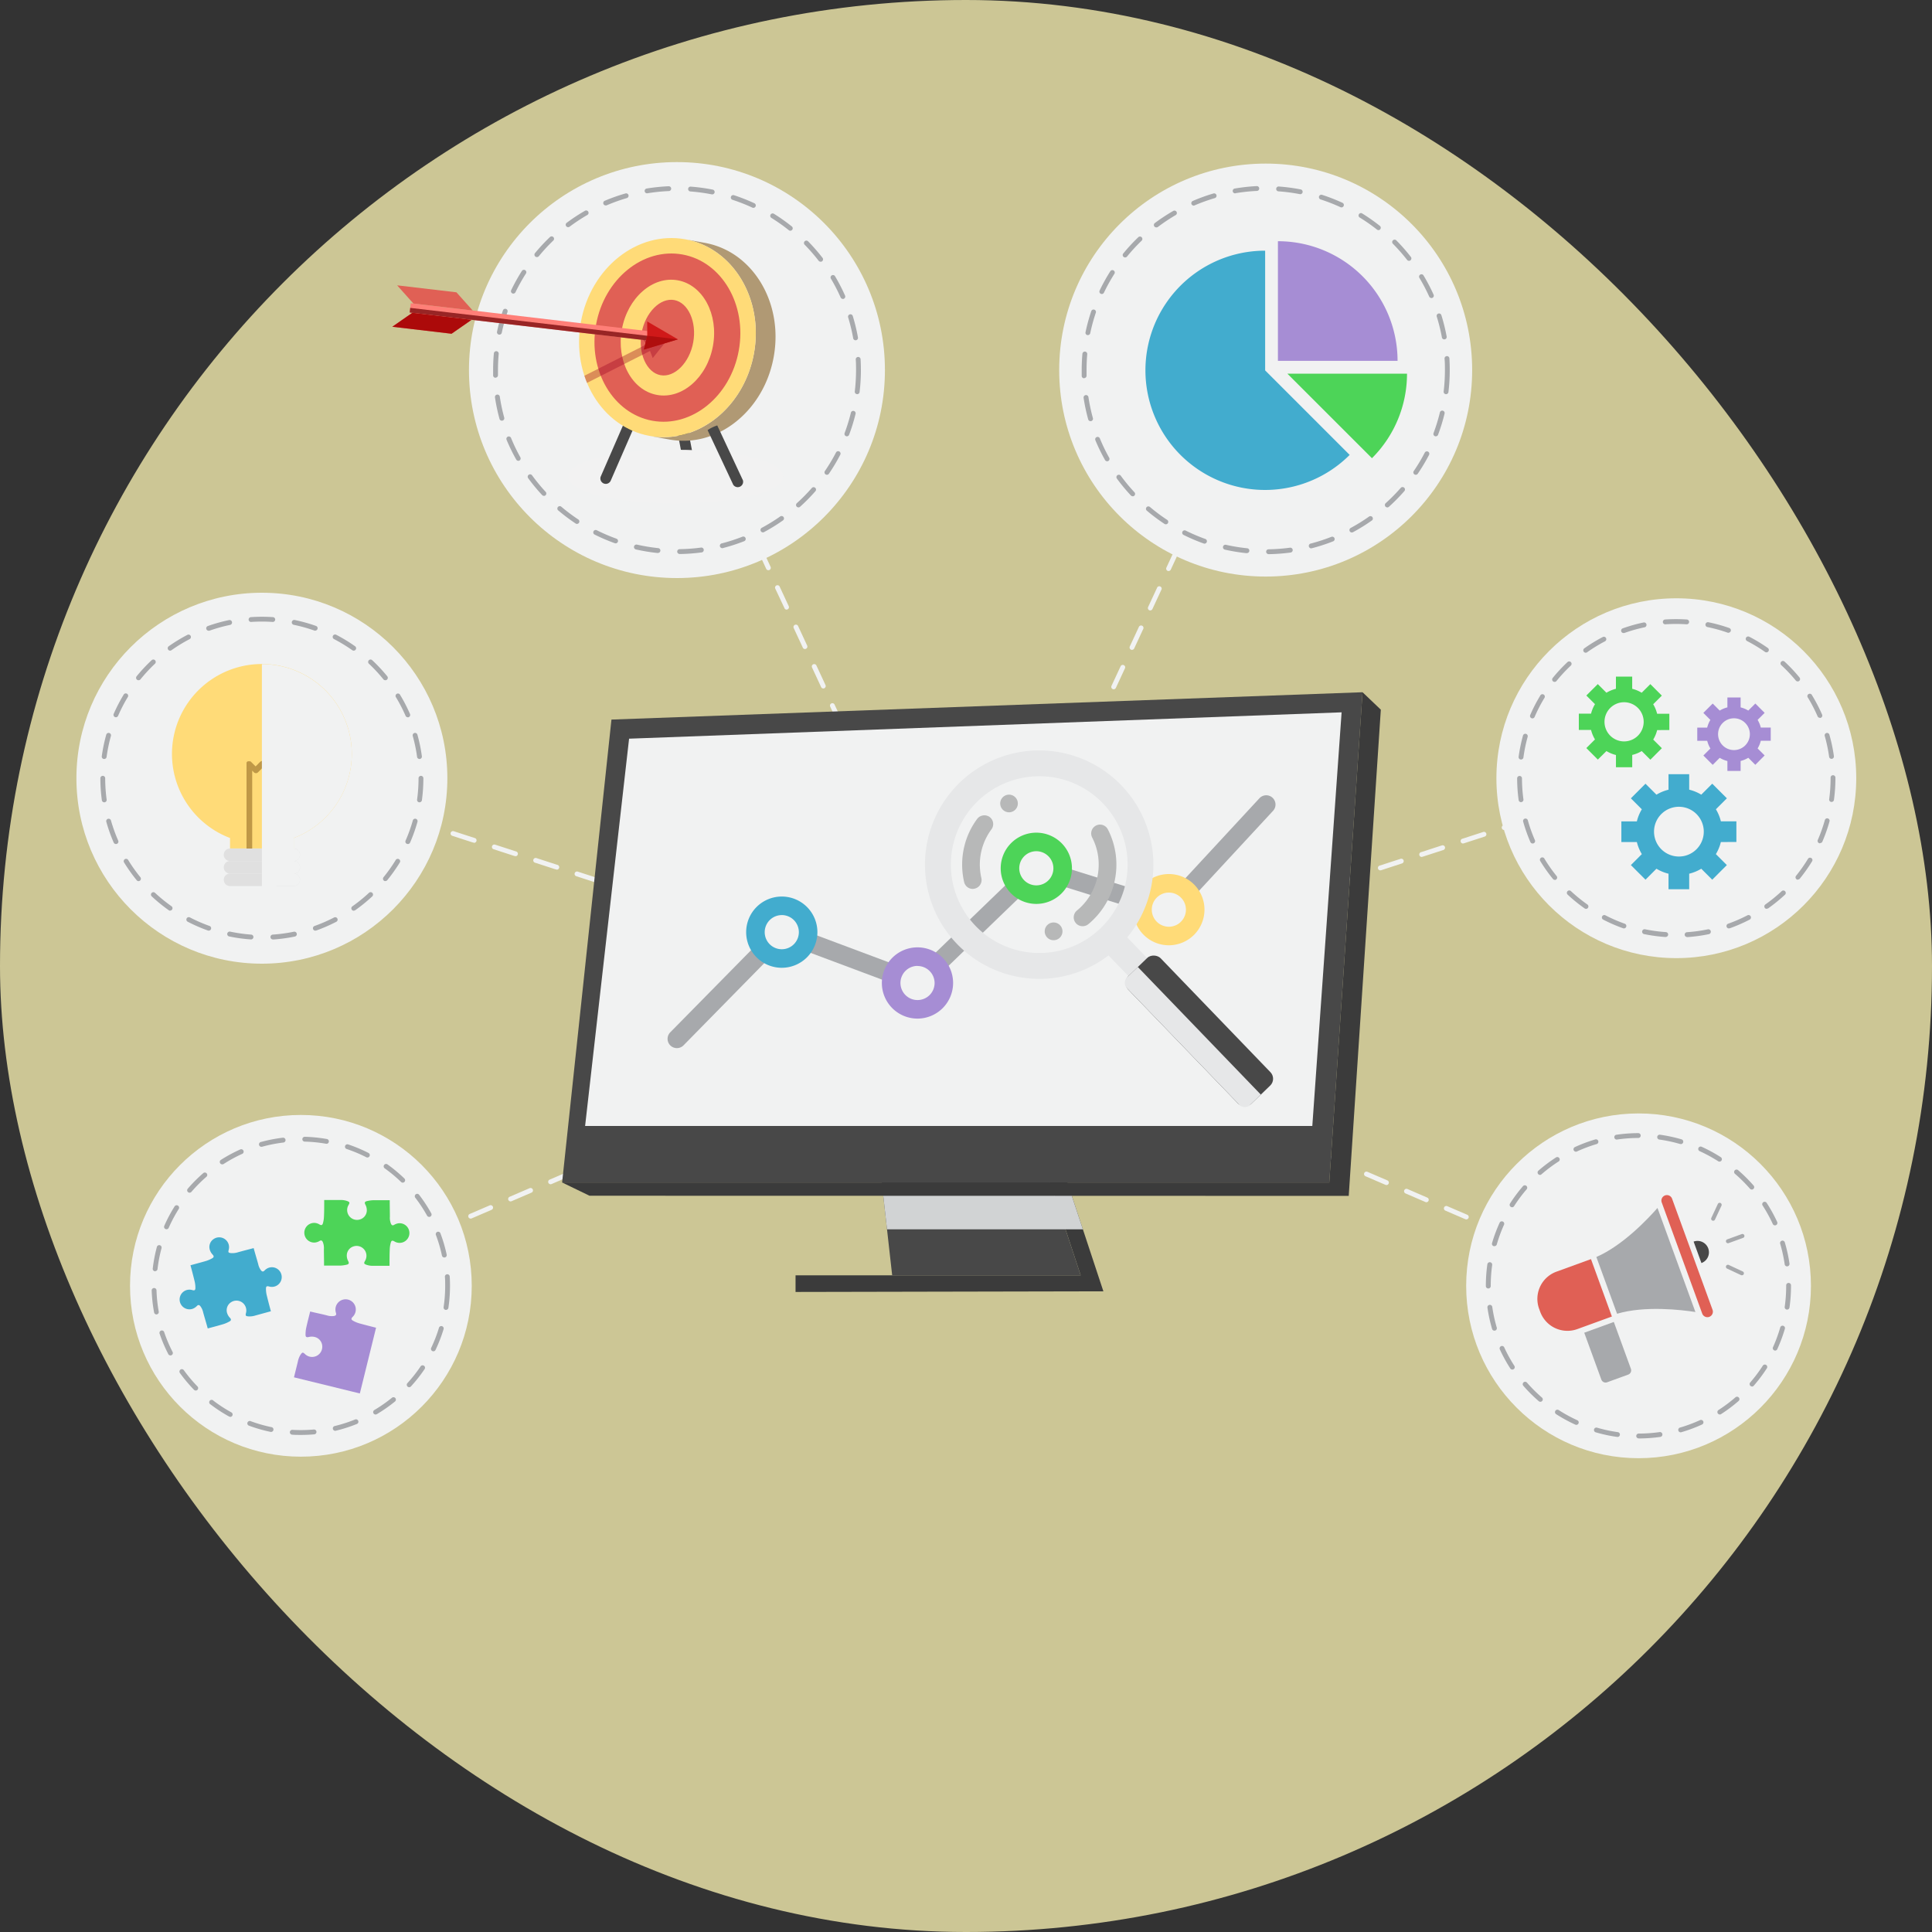 <?xml version="1.0" encoding="UTF-8" standalone="no"?>
<svg
   xmlns:dc="http://purl.org/dc/elements/1.1/"
   xmlns:cc="http://creativecommons.org/ns#"
   xmlns:rdf="http://www.w3.org/1999/02/22-rdf-syntax-ns#"
   xmlns:svg="http://www.w3.org/2000/svg"
   xmlns="http://www.w3.org/2000/svg"
   xmlns:sodipodi="http://sodipodi.sourceforge.net/DTD/sodipodi-0.dtd"
   xmlns:inkscape="http://www.inkscape.org/namespaces/inkscape"
   viewBox="0 0 800 800"
   version="1.1"
   id="svg11923"
   sodipodi:docname="reporting.svg"
   inkscape:version="0.92.2 (5c3e80d, 2017-08-06)">
  <rect x="0" y="0" width="800" height="800" fill="#333333" stroke="none"/>
  <sodipodi:namedview
     pagecolor="#ffffff"
     bordercolor="#666666"
     borderopacity="1"
     objecttolerance="10"
     gridtolerance="10"
     guidetolerance="10"
     inkscape:pageopacity="0"
     inkscape:pageshadow="2"
     inkscape:window-width="1366"
     inkscape:window-height="745"
     id="namedview11925"
     showgrid="false"
     inkscape:zoom="0.59"
     inkscape:cx="348.06936"
     inkscape:cy="328.93824"
     inkscape:window-x="-8"
     inkscape:window-y="-8"
     inkscape:window-maximized="1"
     inkscape:current-layer="g11921" />
  <defs
     id="defs11689">
    <clipPath
       id="a">
      <rect
         width="800"
         height="800"
         rx="400"
         ry="400"
         style="fill:none"
         id="rect11686" />
    </clipPath>
  </defs>
  <title
     id="title11691">5.1-reporting-b</title>
  <g
     style="display:inline;isolation:isolate"
     id="g11921">
    <rect
       width="800"
       height="800"
       rx="400"
       ry="400"
       style="display:inline;fill:#ccc695;fill-opacity:1"
       id="rect11693"
       x="0"
       y="0" />
    <g
       id="g12558"
       inkscape:label="links"
       style="display:inline">
      <path
         inkscape:connector-curvature="0"
         id="path11695"
         style="fill:#f1f2f2"
         d="m 401.59,415.67 a 1,1 0 0 1 -0.31,0 l -8.56,-2.78 a 1,1 0 1 1 0.62,-1.9 l 8.56,2.78 a 1.012,1.012 0 0 1 -0.31,2 z m -17.12,-5.56 a 1,1 0 0 1 -0.31,0 l -8.56,-2.78 a 1,1 0 0 1 0.62,-1.9 l 8.56,2.78 a 1.012,1.012 0 0 1 -0.31,2 z m -17.12,-5.56 a 1,1 0 0 1 -0.31,0 l -8.56,-2.78 a 1,1 0 1 1 0.62,-1.9 l 8.56,2.78 a 1.012,1.012 0 0 1 -0.31,2 z M 350.24,399 a 1,1 0 0 1 -0.31,0 l -8.56,-2.78 a 1,1 0 0 1 0.62,-1.9 l 8.56,2.78 a 1.012,1.012 0 0 1 -0.31,2 z m -17.12,-5.56 a 1,1 0 0 1 -0.31,0 l -8.56,-2.78 a 1,1 0 1 1 0.62,-1.9 l 8.56,2.78 a 1.012,1.012 0 0 1 -0.31,2 z M 316,387.85 a 1,1 0 0 1 -0.31,0 L 307.13,385 a 1,1 0 0 1 0.62,-1.9 l 8.56,2.78 a 1.012,1.012 0 0 1 -0.31,2 z m -17.12,-5.56 a 1,1 0 0 1 -0.31,0 L 290,379.45 a 1,1 0 1 1 0.62,-1.9 l 8.56,2.78 a 1.012,1.012 0 0 1 -0.31,2 z m -17.12,-5.56 a 1,1 0 0 1 -0.31,0 l -8.56,-2.78 a 1,1 0 0 1 0.62,-1.9 l 8.56,2.78 a 1.012,1.012 0 0 1 -0.31,2 z m -17.12,-5.56 a 1,1 0 0 1 -0.31,0 l -8.56,-2.78 a 1,1 0 1 1 0.62,-1.9 l 8.61,2.71 a 1.012,1.012 0 0 1 -0.31,2 z m -17.12,-5.56 a 1,1 0 0 1 -0.31,0 l -8.56,-2.78 a 1,1 0 1 1 0.62,-1.9 l 8.56,2.78 a 1.012,1.012 0 0 1 -0.31,2 z M 230.41,360 a 1,1 0 0 1 -0.31,0 l -8.56,-2.78 a 1,1 0 1 1 0.62,-1.9 l 8.56,2.78 a 1.012,1.012 0 0 1 -0.31,2 z m -17.12,-5.56 a 1,1 0 0 1 -0.31,0 l -8.56,-2.78 a 1,1 0 1 1 0.62,-1.9 l 8.56,2.78 a 1.012,1.012 0 0 1 -0.31,2 z m -17.12,-5.56 a 1,1 0 0 1 -0.31,0 l -8.56,-2.78 a 1,1 0 1 1 0.62,-1.9 l 8.56,2.78 a 1.012,1.012 0 0 1 -0.31,2 z m -17.12,-5.56 a 1,1 0 0 1 -0.31,0 l -8.56,-2.78 a 1,1 0 1 1 0.62,-1.9 l 8.56,2.78 a 1.012,1.012 0 0 1 -0.31,2 z m -17.12,-5.56 a 1,1 0 0 1 -0.31,0 l -8.56,-2.78 a 1,1 0 1 1 0.62,-1.9 l 8.56,2.78 a 1.012,1.012 0 0 1 -0.31,2 z m -17.12,-5.56 a 1,1 0 0 1 -0.31,0 l -8.56,-2.78 a 1,1 0 1 1 0.62,-1.9 l 8.56,2.78 a 1.012,1.012 0 0 1 -0.31,2 z m -17.12,-5.56 a 1,1 0 0 1 -0.31,0 l -8.56,-2.78 a 1,1 0 0 1 0.62,-1.9 l 8.56,2.78 a 1.012,1.012 0 0 1 -0.31,2 z m -17.12,-5.56 a 1,1 0 0 1 -0.31,0 l -3.69,-1.2 a 1,1 0 1 1 0.62,-1.9 l 3.68,1.2 a 1.012,1.012 0 0 1 -0.31,2 z" />
      <path
         inkscape:connector-curvature="0"
         id="path11697"
         style="fill:#f1f2f2"
         d="m 128.78,533.06 a 1,1 0 0 1 -0.4,-1.92 l 8.27,-3.56 a 1.001,1.001 0 0 1 0.79,1.84 l -8.27,3.58 a 1,1 0 0 1 -0.39,0.06 z m 16.53,-7.11 a 1,1 0 0 1 -0.4,-1.92 l 8.27,-3.56 a 1.001,1.001 0 0 1 0.79,1.84 l -8.27,3.56 a 1,1 0 0 1 -0.39,0.08 z m 16.53,-7.12 a 1,1 0 0 1 -0.4,-1.92 l 8.27,-3.56 a 1.001,1.001 0 0 1 0.79,1.84 l -8.27,3.56 a 1,1 0 0 1 -0.38,0.08 z m 16.53,-7.12 a 1,1 0 0 1 -0.4,-1.92 l 8.27,-3.56 a 1.001,1.001 0 0 1 0.79,1.84 l -8.27,3.56 a 1,1 0 0 1 -0.38,0.09 z m 16.53,-7.11 a 1,1 0 0 1 -0.4,-1.92 l 8.27,-3.56 a 1.001,1.001 0 0 1 0.79,1.84 l -8.27,3.56 a 1,1 0 0 1 -0.38,0.08 z m 16.53,-7.12 a 1,1 0 0 1 -0.4,-1.92 L 219.3,492 a 1.001,1.001 0 0 1 0.79,1.84 l -8.27,3.56 a 1,1 0 0 1 -0.37,0.09 z M 228,490.37 a 1,1 0 0 1 -0.4,-1.92 l 8.27,-3.56 a 1.001,1.001 0 0 1 0.79,1.84 l -8.27,3.56 a 1,1 0 0 1 -0.39,0.08 z m 16.53,-7.11 a 1,1 0 0 1 -0.4,-1.92 l 8.27,-3.56 a 1.001,1.001 0 0 1 0.79,1.84 l -8.27,3.56 a 1,1 0 0 1 -0.4,0.08 z m 16.53,-7.12 a 1,1 0 0 1 -0.4,-1.92 l 8.27,-3.56 a 1.001,1.001 0 0 1 0.79,1.84 l -8.27,3.56 a 1,1 0 0 1 -0.4,0.08 z M 277.58,469 a 1,1 0 0 1 -0.4,-1.92 l 8.27,-3.56 a 1.001,1.001 0 0 1 0.79,1.84 l -8.24,3.59 a 1,1 0 0 1 -0.42,0.05 z m 16.53,-7.11 a 1,1 0 0 1 -0.4,-1.92 l 8.27,-3.56 a 1.001,1.001 0 0 1 0.79,1.84 l -8.27,3.56 a 1,1 0 0 1 -0.38,0.1 z m 16.53,-7.12 a 1,1 0 0 1 -0.4,-1.92 l 8.27,-3.56 a 1.001,1.001 0 0 1 0.79,1.84 l -8.3,3.59 a 1,1 0 0 1 -0.35,0.08 z m 16.53,-7.12 a 1,1 0 0 1 -0.4,-1.92 l 8.27,-3.56 a 1.001,1.001 0 0 1 0.79,1.84 l -8.27,3.56 a 1,1 0 0 1 -0.37,0.11 z m 16.53,-7.11 a 1,1 0 0 1 -0.4,-1.92 l 8.27,-3.56 a 1.001,1.001 0 0 1 0.79,1.84 l -8.27,3.56 a 1,1 0 0 1 -0.37,0.11 z m 16.53,-7.12 a 1,1 0 0 1 -0.4,-1.92 l 8.27,-3.56 a 1.001,1.001 0 0 1 0.79,1.84 l -8.27,3.56 a 1,1 0 0 1 -0.36,0.11 z m 16.53,-7.12 a 1,1 0 0 1 -0.4,-1.92 l 8.27,-3.56 a 1.001,1.001 0 0 1 0.79,1.84 l -8.27,3.56 a 1,1 0 0 1 -0.36,0.12 z m 16.53,-7.11 a 1,1 0 0 1 -0.4,-1.92 l 8.27,-3.56 a 1.001,1.001 0 1 1 0.79,1.84 l -8.27,3.56 a 1,1 0 0 1 -0.36,0.11 z" />
      <path
         inkscape:connector-curvature="0"
         id="path11699"
         style="fill:#f1f2f2"
         d="m 401.59,415.67 a 1,1 0 0 1 -0.91,-0.58 l -3.79,-8.16 a 1,1 0 1 1 1.81,-0.84 l 3.79,8.16 a 1,1 0 0 1 -0.49,1.33 1,1 0 0 1 -0.41,0.09 z M 394,399.34 a 1,1 0 0 1 -0.91,-0.58 l -3.79,-8.16 a 1,1 0 1 1 1.81,-0.84 l 3.79,8.16 a 1,1 0 0 1 -0.91,1.42 z M 386.42,383 a 1,1 0 0 1 -0.91,-0.58 l -3.79,-8.16 a 1,1 0 1 1 1.81,-0.84 l 3.79,8.16 a 1,1 0 0 1 -0.91,1.42 z m -7.58,-16.32 a 1,1 0 0 1 -0.91,-0.58 l -3.79,-8.1 a 1,1 0 1 1 1.81,-0.84 l 3.79,8.16 a 1,1 0 0 1 -0.91,1.42 z m -7.58,-16.32 a 1,1 0 0 1 -0.91,-0.58 l -3.79,-8.16 a 1,1 0 1 1 1.81,-0.84 l 3.79,8.16 a 1,1 0 0 1 -0.91,1.42 z M 363.67,334 a 1,1 0 0 1 -0.91,-0.58 L 359,325.3 a 1,1 0 0 1 1.81,-0.84 l 3.79,8.16 a 1,1 0 0 1 -0.91,1.42 z m -7.58,-16.32 a 1,1 0 0 1 -0.91,-0.58 l -3.79,-8.1 a 1,1 0 0 1 1.81,-0.84 l 3.8,8.14 a 1,1 0 0 1 -0.91,1.42 z M 348.5,301.4 a 1,1 0 0 1 -0.91,-0.58 l -3.79,-8.16 a 1,1 0 1 1 1.81,-0.84 l 3.79,8.16 a 1,1 0 0 1 -0.91,1.42 z m -7.58,-16.32 a 1,1 0 0 1 -0.91,-0.58 l -3.79,-8.16 a 1,1 0 0 1 1.81,-0.84 l 3.79,8.16 a 1,1 0 0 1 -0.91,1.42 z m -7.58,-16.32 a 1,1 0 0 1 -0.91,-0.58 l -3.8,-8.18 a 1,1 0 0 1 1.81,-0.84 l 3.79,8.16 a 1,1 0 0 1 -0.91,1.42 z m -7.58,-16.32 a 1,1 0 0 1 -0.91,-0.58 L 321,243.68 a 1,1 0 0 1 1.81,-0.84 l 3.79,8.16 a 1,1 0 0 1 -0.91,1.42 z m -7.58,-16.32 a 1,1 0 0 1 -0.91,-0.58 l -3.79,-8.16 a 1,1 0 1 1 1.81,-0.84 l 3.79,8.16 a 1,1 0 0 1 -0.91,1.42 z M 310.6,219.8 a 1,1 0 0 1 -0.91,-0.58 L 305.88,211 a 1,1 0 1 1 1.81,-0.84 l 3.79,8.16 a 1,1 0 0 1 -0.91,1.42 z M 303,203.45 a 1,1 0 0 1 -0.91,-0.58 l -3.79,-8.16 a 1,1 0 0 1 1.81,-0.84 l 3.79,8.13 a 1,1 0 0 1 -0.91,1.42 z m -7.58,-16.32 a 1,1 0 0 1 -0.91,-0.58 l -3.79,-8.16 a 1,1 0 1 1 1.81,-0.84 l 3.79,8.16 a 1,1 0 0 1 -0.91,1.42 z m -7.58,-16.32 a 1,1 0 0 1 -0.91,-0.58 l -3.79,-8.16 a 1,1 0 0 1 1.81,-0.84 l 3.79,8.16 a 1,1 0 0 1 -0.91,1.42 z m -7.58,-16.32 a 1,1 0 0 1 -0.91,-0.58 l -0.27,-0.57 a 1,1 0 0 1 1.81,-0.84 l 0.27,0.57 a 1,1 0 0 1 -0.91,1.42 z" />
      <path
         inkscape:connector-curvature="0"
         id="path11701"
         style="fill:#f1f2f2"
         d="m 400.5,416 a 1.012,1.012 0 0 1 -0.31,-2 l 8.56,-2.78 a 1,1 0 1 1 0.62,1.9 l -8.56,2.88 a 1,1 0 0 1 -0.31,0 z m 17.12,-5.56 a 1.012,1.012 0 0 1 -0.31,-2 l 8.56,-2.78 a 1,1 0 1 1 0.62,1.9 l -8.56,2.78 a 1,1 0 0 1 -0.31,0.1 z m 17.12,-5.56 a 1.012,1.012 0 0 1 -0.31,-2 l 8.56,-2.78 a 1,1 0 0 1 0.62,1.9 l -8.61,2.82 a 1,1 0 0 1 -0.26,0.05 z m 17.12,-5.56 a 1.012,1.012 0 0 1 -0.31,-2 l 8.56,-2.78 a 1,1 0 1 1 0.62,1.9 l -8.56,2.78 a 1,1 0 0 1 -0.31,0.09 z M 469,393.75 a 1.012,1.012 0 0 1 -0.31,-2 l 8.56,-2.78 a 1,1 0 1 1 0.62,1.9 l -8.56,2.78 a 1,1 0 0 1 -0.31,0.1 z m 17.12,-5.56 a 1.012,1.012 0 0 1 -0.31,-2 l 8.56,-2.78 a 1,1 0 0 1 0.62,1.9 l -8.56,2.78 a 1,1 0 0 1 -0.34,0.09 z m 17.12,-5.56 a 1.012,1.012 0 0 1 -0.31,-2 l 8.56,-2.78 a 1,1 0 0 1 0.62,1.9 l -8.56,2.78 a 1,1 0 0 1 -0.34,0.09 z m 17.12,-5.56 a 1.012,1.012 0 0 1 -0.31,-2 l 8.56,-2.78 a 1,1 0 0 1 0.62,1.9 l -8.59,2.81 a 1,1 0 0 1 -0.31,0.05 z m 17.12,-5.56 a 1.012,1.012 0 0 1 -0.31,-2 l 8.56,-2.78 a 1,1 0 0 1 0.62,1.9 l -8.56,2.78 a 1,1 0 0 1 -0.34,0.08 z m 17.12,-5.56 a 1.012,1.012 0 0 1 -0.31,-2 l 8.56,-2.78 a 1,1 0 1 1 0.62,1.9 l -8.56,2.78 a 1,1 0 0 1 -0.34,0.08 z m 17.12,-5.56 a 1.012,1.012 0 0 1 -0.31,-2 l 8.56,-2.78 a 1,1 0 0 1 0.62,1.9 l -8.59,2.8 a 1,1 0 0 1 -0.32,0.05 z m 17.12,-5.56 a 1.012,1.012 0 0 1 -0.31,-2 l 8.56,-2.78 a 1,1 0 0 1 0.62,1.9 l -8.56,2.78 a 1,1 0 0 1 -0.35,0.07 z m 17.12,-5.56 a 1.012,1.012 0 0 1 -0.31,-2 l 8.56,-2.78 a 1,1 0 0 1 0.62,1.9 l -8.56,2.78 a 1,1 0 0 1 -0.35,0.06 z m 17.04,-5.6 a 1.012,1.012 0 0 1 -0.31,-2 l 8.56,-2.78 a 1,1 0 0 1 0.62,1.9 l -8.56,2.78 a 1,1 0 0 1 -0.31,0.1 z m 17.12,-5.56 a 1.012,1.012 0 0 1 -0.31,-2 l 8.56,-2.78 a 1,1 0 1 1 0.62,1.9 l -8.56,2.78 a 1,1 0 0 1 -0.27,0.1 z m 17.12,-5.56 a 1.012,1.012 0 0 1 -0.31,-2 l 8.56,-2.78 a 1,1 0 0 1 0.62,1.9 l -8.56,2.78 a 1,1 0 0 1 -0.27,0.09 z M 674.4,327 a 1.012,1.012 0 0 1 -0.31,-2 l 8.56,-2.78 a 1,1 0 1 1 0.62,1.9 l -8.56,2.78 a 1,1 0 0 1 -0.31,0.1 z m 17.12,-5.56 a 1.012,1.012 0 0 1 -0.31,-2 l 3.69,-1.2 a 1,1 0 0 1 0.62,1.9 l -3.69,1.2 a 1,1 0 0 1 -0.32,0.07 z" />
      <path
         inkscape:connector-curvature="0"
         id="path11703"
         style="fill:#f1f2f2"
         d="m 673.31,533.4 a 1,1 0 0 1 -0.4,-0.08 l -8.27,-3.56 a 1.001,1.001 0 0 1 0.79,-1.84 l 8.27,3.56 a 1,1 0 0 1 -0.4,1.92 z m -16.54,-7.12 a 1,1 0 0 1 -0.39,-0.08 l -8.27,-3.56 a 1.001,1.001 0 0 1 0.79,-1.84 l 8.27,3.56 a 1,1 0 0 1 -0.4,1.92 z m -16.53,-7.12 a 1,1 0 0 1 -0.4,-0.08 l -8.27,-3.56 a 1.001,1.001 0 0 1 0.79,-1.84 l 8.27,3.56 a 1,1 0 0 1 -0.4,1.92 z m -16.54,-7.11 a 1,1 0 0 1 -0.39,-0.08 L 615,508.41 a 1.001,1.001 0 0 1 0.79,-1.84 l 8.27,3.56 a 1,1 0 0 1 -0.4,1.92 z m -16.53,-7.12 a 1,1 0 0 1 -0.4,-0.08 l -8.27,-3.56 a 1.001,1.001 0 0 1 0.79,-1.84 l 8.27,3.56 a 1,1 0 0 1 -0.4,1.92 z m -16.54,-7.12 a 1,1 0 0 1 -0.39,-0.08 L 582,494.18 a 1.001,1.001 0 1 1 0.79,-1.84 l 8.21,3.56 a 1,1 0 0 1 -0.4,1.92 z M 574.1,490.7 a 1,1 0 0 1 -0.4,-0.08 l -8.27,-3.56 a 1.001,1.001 0 0 1 0.79,-1.84 l 8.27,3.56 a 1,1 0 0 1 -0.4,1.92 z m -16.53,-7.12 a 1,1 0 0 1 -0.4,-0.08 l -8.26,-3.5 a 1.001,1.001 0 0 1 0.79,-1.84 l 8.27,3.56 a 1,1 0 0 1 -0.4,1.92 z M 541,476.48 a 1,1 0 0 1 -0.4,-0.08 l -8.27,-3.56 a 1.001,1.001 0 0 1 0.79,-1.84 l 8.27,3.56 a 1,1 0 0 1 -0.4,1.92 z m -16.53,-7.11 a 1,1 0 0 1 -0.4,-0.08 l -8.27,-3.56 a 1.001,1.001 0 1 1 0.79,-1.84 l 8.27,3.56 a 1,1 0 0 1 -0.4,1.92 z M 508,462.25 a 1,1 0 0 1 -0.39,-0.08 l -8.27,-3.56 a 1.001,1.001 0 1 1 0.79,-1.84 l 8.27,3.56 a 1,1 0 0 1 -0.4,1.92 z m -16.53,-7.12 a 1,1 0 0 1 -0.4,-0.08 l -8.27,-3.56 a 1.001,1.001 0 0 1 0.79,-1.84 l 8.27,3.56 a 1,1 0 0 1 -0.4,1.92 z M 474.9,448 a 1,1 0 0 1 -0.39,-0.08 l -8.27,-3.56 a 1.001,1.001 0 0 1 0.79,-1.84 l 8.27,3.56 a 1,1 0 0 1 -0.4,1.92 z m -16.53,-7.12 a 1,1 0 0 1 -0.4,-0.08 l -8.27,-3.56 a 1.001,1.001 0 0 1 0.79,-1.84 l 8.27,3.56 a 1,1 0 0 1 -0.4,1.92 z m -16.54,-7.12 a 1,1 0 0 1 -0.39,-0.08 l -8.27,-3.56 a 1.001,1.001 0 1 1 0.79,-1.84 l 8.27,3.56 a 1,1 0 0 1 -0.4,1.92 z m -16.53,-7.11 a 1,1 0 0 1 -0.4,-0.08 L 416.64,423 a 1.001,1.001 0 1 1 0.79,-1.84 l 8.27,3.56 a 1,1 0 0 1 -0.4,1.92 z m -16.53,-7.12 a 1,1 0 0 1 -0.4,-0.08 l -8.27,-3.56 a 1.001,1.001 0 0 1 0.79,-1.84 l 8.27,3.56 a 1,1 0 0 1 -0.4,1.92 z" />
      <path
         inkscape:connector-curvature="0"
         id="path11705"
         style="fill:#f1f2f2"
         d="m 400.5,416 a 1,1 0 0 1 -0.91,-1.42 l 3.79,-8.16 a 1,1 0 1 1 1.81,0.84 l -3.79,8.16 a 1,1 0 0 1 -0.9,0.58 z m 7.58,-16.32 a 1,1 0 0 1 -0.42,-0.09 1,1 0 0 1 -0.49,-1.33 l 3.79,-8.16 a 1,1 0 0 1 1.81,0.84 L 409,399.1 a 1,1 0 0 1 -0.92,0.58 z m 7.58,-16.32 a 1,1 0 0 1 -0.42,-0.09 1,1 0 0 1 -0.49,-1.33 l 3.79,-8.16 a 1,1 0 0 1 1.81,0.84 l -3.79,8.16 a 1,1 0 0 1 -0.89,0.57 z M 423.25,367 a 1,1 0 0 1 -0.42,-0.09 1,1 0 0 1 -0.49,-1.33 l 3.79,-8.16 a 1,1 0 0 1 1.81,0.84 l -3.79,8.16 a 1,1 0 0 1 -0.9,0.58 z m 7.58,-16.32 a 1,1 0 0 1 -0.42,-0.09 1,1 0 0 1 -0.49,-1.33 l 3.79,-8.16 a 1,1 0 0 1 1.81,0.84 l -3.79,8.16 a 1,1 0 0 1 -0.89,0.6 z m 7.58,-16.32 a 1,1 0 0 1 -0.91,-1.42 l 3.79,-8.16 a 1,1 0 0 1 1.81,0.84 l -3.79,8.16 a 1,1 0 0 1 -0.89,0.6 z m 7.59,-16.3 a 1,1 0 0 1 -0.42,-0.09 1,1 0 0 1 -0.49,-1.33 l 3.79,-8.16 a 1,1 0 0 1 1.81,0.84 l -3.79,8.16 a 1,1 0 0 1 -0.9,0.58 z m 7.58,-16.32 a 1,1 0 0 1 -0.91,-1.42 l 3.79,-8.16 a 1,1 0 0 1 1.81,0.84 l -3.79,8.16 a 1,1 0 0 1 -0.89,0.57 z m 7.58,-16.32 a 1,1 0 0 1 -0.42,-0.09 1,1 0 0 1 -0.49,-1.33 l 3.79,-8.16 a 1,1 0 0 1 1.81,0.84 l -3.79,8.16 a 1,1 0 0 1 -0.89,0.57 z m 7.58,-16.32 a 1,1 0 0 1 -0.42,-0.09 1,1 0 0 1 -0.49,-1.33 l 3.79,-8.16 a 1,1 0 0 1 1.81,0.84 l -3.79,8.16 a 1,1 0 0 1 -0.88,0.56 z m 7.58,-16.32 a 1,1 0 0 1 -0.42,-0.09 1,1 0 0 1 -0.49,-1.33 l 3.79,-8.16 a 1,1 0 0 1 1.8,0.8 l -3.79,8.16 a 1,1 0 0 1 -0.87,0.6 z m 7.58,-16.32 A 1,1 0 0 1 483,235 l 3.79,-8.16 a 1,1 0 0 1 1.81,0.84 l -3.79,8.16 a 1,1 0 0 1 -0.88,0.6 z m 7.58,-16.32 a 1,1 0 0 1 -0.91,-1.42 l 3.79,-8.16 a 1,1 0 0 1 1.81,0.84 l -3.79,8.16 a 1,1 0 0 1 -0.87,0.55 z m 7.58,-16.32 a 1,1 0 0 1 -0.42,-0.09 1,1 0 0 1 -0.49,-1.33 l 3.85,-8.2 a 1,1 0 0 1 1.81,0.84 l -3.81,8.17 a 1,1 0 0 1 -0.91,0.58 z m 7.58,-16.32 a 1,1 0 0 1 -0.42,-0.09 1,1 0 0 1 -0.49,-1.33 l 3.79,-8.16 a 1,1 0 0 1 1.81,0.84 l -3.79,8.16 a 1,1 0 0 1 -0.86,0.54 z m 7.58,-16.32 a 1,1 0 0 1 -0.42,-0.09 1,1 0 0 1 -0.49,-1.33 l 3.79,-8.16 a 1,1 0 0 1 1.81,0.84 l -3.79,8.16 a 1,1 0 0 1 -0.86,0.54 z m 7.58,-16.32 a 1,1 0 0 1 -0.91,-1.42 l 0.27,-0.57 a 1,1 0 0 1 1.81,0.84 l -0.27,0.57 a 1,1 0 0 1 -0.85,0.54 z" />
    </g>
    <g
       id="g12550"
       inkscape:label="monitor"
       style="display:inline">
      <polygon
         id="polygon11707"
         style="display:inline;fill:#3b3b3b"
         points="329.42,534.97 329.42,528.09 447.49,528.09 409.87,414.11 416.35,412.09 456.89,534.71 " />
      <polygon
         id="polygon11709"
         style="display:inline;fill:#484848"
         points="409.87,414.11 447.49,528.09 369.43,528.09 357.29,419.77 " />
      <polygon
         id="polygon11711"
         style="display:inline;fill:#484848"
         points="564.2,286.64 253.19,297.96 232.76,489.64 550.42,489.64 " />
      <polygon
         id="polygon11713"
         style="display:inline;fill:#f1f2f2"
         points="260.49,305.87 555.53,294.96 543.4,466.25 242.28,466.25 " />
      <polygon
         id="polygon11715"
         style="display:inline;fill:#3b3b3b"
         points="558.48,495.19 571.77,293.86 564.2,286.64 550.42,489.64 232.76,489.64 244.1,495.13 " />
      <g
         id="g11719"
         style="display:inline;mix-blend-mode:multiply">
        <polygon
           id="polygon11717"
           style="fill:#d1d3d4"
           points="367.29,509.03 448.4,509.03 443.81,495.16 365.74,495.16 " />
      </g>
    </g>
    <g
       id="g12569"
       inkscape:label="graph"
       style="display:inline">
      <path
         inkscape:connector-curvature="0"
         id="path11721"
         style="fill:#a7a9ac"
         d="m 280.27,434 a 3.84,3.84 0 0 1 -2.74,-6.53 L 321,383.3 a 3.84,3.84 0 0 1 4.08,-0.9 l 53.92,20.18 47.46,-45.81 a 3.84,3.84 0 0 1 3.81,-0.9 l 52.59,16.41 38.58,-41.67 a 3.84,3.84 0 1 1 5.63,5.22 l -40.23,43.45 a 3.83,3.83 0 0 1 -4,1.06 l -52.73,-16.45 -47.57,45.91 a 3.84,3.84 0 0 1 -4,0.83 L 324.68,390.46 283,432.89 a 3.83,3.83 0 0 1 -2.73,1.11 z" />
      <circle
         id="circle11723"
         style="fill:#f1f2f2"
         r="10.91"
         cy="385.99"
         cx="323.72" />
      <path
         inkscape:connector-curvature="0"
         id="path11725"
         style="fill:#42acce;fill-opacity:1"
         d="M 323.72,400.74 A 14.75,14.75 0 1 1 338.47,386 14.77,14.77 0 0 1 323.72,400.74 Z m 0,-21.82 a 7.07,7.07 0 1 0 7.07,7.07 7.08,7.08 0 0 0 -7.07,-7.08 z" />
      <circle
         id="circle11727"
         style="fill:#f1f2f2"
         r="10.91"
         cy="407.03"
         cx="379.91" />
      <path
         inkscape:connector-curvature="0"
         id="path11729"
         style="fill:#a68dd4;fill-opacity:1"
         d="M 379.91,421.78 A 14.75,14.75 0 1 1 394.66,407 14.77,14.77 0 0 1 379.91,421.78 Z m 0,-21.82 a 7.07,7.07 0 1 0 7.09,7.04 7.08,7.08 0 0 0 -7.09,-7 z" />
      <circle
         id="circle11731"
         style="fill:#f1f2f2"
         r="10.91"
         cy="359.54"
         cx="429.12" />
      <path
         inkscape:connector-curvature="0"
         id="path11733"
         style="fill:#4dd458;fill-opacity:1"
         d="m 429.12,374.29 a 14.75,14.75 0 1 1 14.75,-14.75 14.77,14.77 0 0 1 -14.75,14.75 z m 0,-21.82 a 7.07,7.07 0 1 0 7.07,7.07 7.08,7.08 0 0 0 -7.07,-7.07 z" />
      <circle
         id="circle11735"
         style="display:inline;fill:#f1f2f2"
         r="10.91"
         cy="376.67"
         cx="484.02" />
      <path
         inkscape:connector-curvature="0"
         id="path11737"
         style="fill:#ffdb78"
         d="M 484,391.42 A 14.75,14.75 0 1 1 498.75,376.67 14.77,14.77 0 0 1 484,391.42 Z m 0,-21.82 a 7.07,7.07 0 1 0 7.07,7.07 7.08,7.08 0 0 0 -7.07,-7.07 z" />
    </g>
    <g
       id="g12541"
       inkscape:label="stats">
      <circle
         id="circle11739"
         style="fill:#f1f2f2"
         r="85.5"
         cy="153.24"
         cx="524.09" />
      <path
         inkscape:connector-curvature="0"
         id="path11741"
         style="fill:#a7a9ac"
         d="m 525.29,229.45 a 1,1 0 0 1 0,-2 74.91,74.91 0 0 0 8.85,-0.66 1.009,1.009 0 1 1 0.27,2 77,77 0 0 1 -9.08,0.68 z m -9,-0.39 h -0.1 a 76.27,76.27 0 0 1 -9,-1.47 1.024,1.024 0 0 1 0.44,-2 74.25,74.25 0 0 0 8.75,1.43 1.001,1.001 0 0 1 -0.1,2 z m 26.77,-2 a 1.008,1.008 0 0 1 -0.25,-2 73.83,73.83 0 0 0 8.44,-2.75 1,1 0 1 1 0.73,1.86 75.93,75.93 0 0 1 -8.66,2.82 1,1 0 0 1 -0.24,0.01 z m -44.28,-1.94 a 1,1 0 0 1 -0.34,-0.06 76,76 0 0 1 -8.39,-3.58 1,1 0 0 1 0.89,-1.79 74,74 0 0 0 8.16,3.48 1,1 0 0 1 -0.34,1.94 z m 61,-4.63 a 1,1 0 0 1 -0.48,-1.88 74.62,74.62 0 0 0 7.54,-4.67 1,1 0 1 1 1.15,1.63 76.43,76.43 0 0 1 -7.74,4.8 1,1 0 0 1 -0.47,0.1 z m -77.05,-3.39 a 1,1 0 0 1 -0.55,-0.17 76.9,76.9 0 0 1 -7.29,-5.46 1.001,1.001 0 1 1 1.29,-1.53 74.85,74.85 0 0 0 7.11,5.32 1,1 0 0 1 -0.55,1.84 z m 91.71,-7 a 1,1 0 0 1 -0.67,-1.74 75,75 0 0 0 6.23,-6.32 1.003,1.003 0 1 1 1.51,1.32 77,77 0 0 1 -6.39,6.49 1,1 0 0 1 -0.68,0.27 z M 469,205.48 a 1,1 0 0 1 -0.73,-0.32 77.05,77.05 0 0 1 -5.8,-7 1,1 0 1 1 1.63,-1.16 75.19,75.19 0 0 0 5.65,6.84 1,1 0 0 1 -0.73,1.68 z m 117.23,-8.88 a 1,1 0 0 1 -0.56,-0.17 1,1 0 0 1 -0.26,-1.39 74.14,74.14 0 0 0 4.56,-7.62 1.002,1.002 0 0 1 1.78,0.92 76.34,76.34 0 0 1 -4.68,7.82 1,1 0 0 1 -0.82,0.44 z M 458.44,191 a 1,1 0 0 1 -0.87,-0.51 76.33,76.33 0 0 1 -4,-8.2 1,1 0 0 1 1.85,-0.76 74.32,74.32 0 0 0 3.87,8 1,1 0 0 1 -0.87,1.49 z m 136.1,-10.32 a 1,1 0 0 1 -0.94,-1.35 74.18,74.18 0 0 0 2.61,-8.48 1,1 0 1 1 1.94,0.47 76.08,76.08 0 0 1 -2.68,8.71 1,1 0 0 1 -0.93,0.64 z M 451.6,174.39 a 1,1 0 0 1 -1,-0.73 76.12,76.12 0 0 1 -1.9,-8.91 1.011,1.011 0 1 1 2,-0.3 74.2,74.2 0 0 0 1.85,8.68 1,1 0 0 1 -1,1.27 z m 147.18,-11.17 h -0.12 a 1,1 0 0 1 -0.87,-1.11 75.09,75.09 0 0 0 0.52,-8.86 c 0,-1.57 0,-3.16 -0.15,-4.73 a 1.002,1.002 0 1 1 2,-0.13 c 0.1,1.61 0.15,3.24 0.15,4.85 a 77.18,77.18 0 0 1 -0.54,9.09 1,1 0 0 1 -0.99,0.89 z m -149.87,-6.58 a 1,1 0 0 1 -1,-1 q 0,-1.21 0,-2.43 c 0,-2.22 0.1,-4.47 0.29,-6.68 a 1.004,1.004 0 1 1 2,0.17 c -0.19,2.15 -0.28,4.34 -0.28,6.5 q 0,1.19 0,2.37 a 1,1 0 0 1 -1,1 z m 149.15,-16.11 a 1,1 0 0 1 -1,-0.82 74.38,74.38 0 0 0 -2.13,-8.61 1.001,1.001 0 1 1 1.91,-0.6 76.07,76.07 0 0 1 2.19,8.85 1,1 0 0 1 -0.8,1.17 z m -147.59,-1.77 h -0.21 a 1,1 0 0 1 -0.77,-1.18 76,76 0 0 1 2.4,-8.8 1,1 0 0 1 1.89,0.64 74,74 0 0 0 -2.34,8.56 1,1 0 0 1 -0.97,0.78 z m 142.24,-15.37 a 1,1 0 0 1 -0.91,-0.59 74.26,74.26 0 0 0 -4.12,-7.85 1,1 0 0 1 1.71,-1 76.33,76.33 0 0 1 4.23,8.07 1,1 0 0 1 -0.91,1.41 z m -136.48,-1.65 a 1,1 0 0 1 -0.9,-1.43 76.46,76.46 0 0 1 4.43,-8 1,1 0 0 1 1.69,1.07 74.54,74.54 0 0 0 -4.31,7.76 1,1 0 0 1 -0.91,0.61 z M 583.44,108 a 1,1 0 0 1 -0.79,-0.38 75.28,75.28 0 0 0 -5.86,-6.66 1.001,1.001 0 1 1 1.42,-1.41 77.18,77.18 0 0 1 6,6.84 1,1 0 0 1 -0.79,1.62 z m -117.56,-1.4 a 1,1 0 0 1 -0.77,-1.63 76.77,76.77 0 0 1 6.18,-6.69 1,1 0 1 1 1.38,1.44 74.87,74.87 0 0 0 -6,6.52 1,1 0 0 1 -0.79,0.36 z M 570.79,95.28 a 1,1 0 0 1 -0.62,-0.22 74.83,74.83 0 0 0 -7.26,-5.06 1,1 0 0 1 1,-1.7 76.71,76.71 0 0 1 7.46,5.23 1,1 0 0 1 -0.62,1.78 z m -92,-1.12 a 1,1 0 0 1 -0.6,-1.8 76.58,76.58 0 0 1 7.59,-5 1,1 0 1 1 1,1.73 74.65,74.65 0 0 0 -7.35,4.91 1,1 0 0 1 -0.6,0.16 z m 76.67,-8.29 a 1,1 0 0 1 -0.42,-0.09 74.08,74.08 0 0 0 -8.27,-3.22 1,1 0 0 1 0.61,-1.9 76,76 0 0 1 8.5,3.31 1,1 0 0 1 -0.42,1.91 z M 494.3,85.13 a 1,1 0 0 1 -0.4,-1.92 75.88,75.88 0 0 1 8.57,-3.1 1,1 0 1 1 0.56,1.92 74.05,74.05 0 0 0 -8.34,3 1,1 0 0 1 -0.35,0.11 z m 44.07,-4.75 h -0.19 a 74.61,74.61 0 0 0 -8.8,-1.15 1.002,1.002 0 0 1 0.14,-2 76.55,76.55 0 0 1 9,1.19 1.005,1.005 0 0 1 -0.19,2 z m -26.85,-0.32 a 1.003,1.003 0 0 1 -0.16,-2 77,77 0 0 1 9.06,-1 1,1 0 0 1 1,1 1,1 0 0 1 -1,1 74.88,74.88 0 0 0 -8.82,0.94 z" />
      <path
         inkscape:connector-curvature="0"
         id="path11743"
         style="fill:#4dd458;fill-opacity:1"
         d="m 568.1,189.73 a 49.38,49.38 0 0 0 14.51,-35 h -49.53 z" />
      <path
         inkscape:connector-curvature="0"
         id="path11745"
         style="fill:#a68dd4;fill-opacity:1"
         d="m 529.16,99.88 v 49.54 H 578.7 A 49.54,49.54 0 0 0 529.16,99.88 Z" />
      <path
         inkscape:connector-curvature="0"
         id="path11747"
         style="fill:#42acce;fill-opacity:1"
         d="m 523.87,103.8 a 49.54,49.54 0 1 0 35,84.57 l -35,-35 z" />
    </g>
    <g
       id="g12534"
       inkscape:label="gear">
      <circle
         id="circle11749"
         style="fill:#f1f2f2"
         r="74.5"
         cy="322.24"
         cx="694.13" />
      <path
         inkscape:connector-curvature="0"
         id="path11751"
         style="fill:#a7a9ac"
         d="m 689.75,388 h -0.07 a 66.33,66.33 0 0 1 -8.91,-1.21 1.02,1.02 0 0 1 0.4,-2 64,64 0 0 0 8.64,1.17 1.001,1.001 0 0 1 -0.07,2 z m 8.85,0 a 1.001,1.001 0 0 1 -0.07,-2 64,64 0 0 0 8.64,-1.18 1.021,1.021 0 1 1 0.41,2 66.41,66.41 0 0 1 -8.91,1.22 z m -26.16,-3.56 a 1,1 0 0 1 -0.33,-0.06 65.61,65.61 0 0 1 -8.25,-3.58 1.002,1.002 0 1 1 0.92,-1.78 63.7,63.7 0 0 0 8,3.47 1,1 0 0 1 -0.33,1.94 z m 43.46,0 a 1,1 0 0 1 -0.34,-1.94 63.66,63.66 0 0 0 8,-3.48 1.002,1.002 0 1 1 0.92,1.78 65.78,65.78 0 0 1 -8.24,3.59 1,1 0 0 1 -0.34,0 z m -59.15,-8.1 a 1,1 0 0 1 -0.58,-0.18 66.54,66.54 0 0 1 -7,-5.67 1,1 0 1 1 1.36,-1.46 64.46,64.46 0 0 0 6.77,5.5 1,1 0 0 1 -0.58,1.82 z m 74.83,0 a 1,1 0 0 1 -0.58,-1.82 64.6,64.6 0 0 0 6.76,-5.51 1.001,1.001 0 0 1 1.37,1.46 66.6,66.6 0 0 1 -7,5.68 1,1 0 0 1 -0.56,0.09 z m -87.75,-12 a 1,1 0 0 1 -0.78,-0.37 66.21,66.21 0 0 1 -5.2,-7.33 1,1 0 1 1 1.71,-1 64.42,64.42 0 0 0 5,7.11 1,1 0 0 1 -0.77,1.63 z m 100.65,-0.06 a 1,1 0 0 1 -0.77,-1.63 64.28,64.28 0 0 0 5,-7.12 1,1 0 0 1 1.71,1 66.32,66.32 0 0 1 -5.19,7.34 1,1 0 0 1 -0.76,0.31 z m -109.85,-15 a 1,1 0 0 1 -0.92,-0.6 65.64,65.64 0 0 1 -3,-8.47 1.002,1.002 0 0 1 1.93,-0.54 63.46,63.46 0 0 0 2.93,8.21 1,1 0 0 1 -0.92,1.4 z m 119,-0.08 a 1,1 0 0 1 -0.92,-1.4 63.71,63.71 0 0 0 2.92,-8.22 1.002,1.002 0 0 1 1.93,0.54 65.52,65.52 0 0 1 -3,8.48 1,1 0 0 1 -0.89,0.49 z M 629.84,332.16 a 1,1 0 0 1 -1,-0.86 66.59,66.59 0 0 1 -0.62,-9 1,1 0 0 1 1,-1 v 0 a 1,1 0 0 1 1,1 64.68,64.68 0 0 0 0.6,8.7 1,1 0 0 1 -0.85,1.13 z m 128.58,-0.09 h -0.14 a 1,1 0 0 1 -0.86,-1.13 64.49,64.49 0 0 0 0.59,-8.7 V 322 a 1,1 0 1 1 2,0 v 0.19 a 66.76,66.76 0 0 1 -0.61,9 1,1 0 0 1 -0.98,0.88 z M 629.82,314.5 h -0.13 a 1,1 0 0 1 -0.86,-1.12 66,66 0 0 1 1.81,-8.81 1.002,1.002 0 0 1 1.93,0.54 63.77,63.77 0 0 0 -1.75,8.54 1,1 0 0 1 -1,0.85 z m 128.58,-0.28 a 1,1 0 0 1 -1,-0.86 63.84,63.84 0 0 0 -1.79,-8.53 1,1 0 1 1 1.92,-0.54 65.63,65.63 0 0 1 1.85,8.8 1,1 0 0 1 -0.85,1.13 z M 634.55,297.47 a 1,1 0 0 1 -0.92,-1.4 66,66 0 0 1 4.13,-8 1,1 0 1 1 1.71,1 64.07,64.07 0 0 0 -4,7.75 1,1 0 0 1 -0.92,0.65 z m 119,-0.25 a 1,1 0 0 1 -0.92,-0.6 63.82,63.82 0 0 0 -4,-7.72 1,1 0 1 1 1.7,-1 65.84,65.84 0 0 1 4.16,8 1,1 0 0 1 -0.91,1.4 z M 643.72,282.36 a 1,1 0 0 1 -0.78,-1.63 66.52,66.52 0 0 1 6.13,-6.58 1.001,1.001 0 1 1 1.37,1.46 64.67,64.67 0 0 0 -5.94,6.39 1,1 0 0 1 -0.78,0.36 z m 100.65,-0.2 a 1,1 0 0 1 -0.77,-0.37 64.73,64.73 0 0 0 -6,-6.36 1.001,1.001 0 1 1 1.4,-1.43 66.52,66.52 0 0 1 6.15,6.55 1,1 0 0 1 -0.77,1.63 z m -87.76,-11.88 a 1,1 0 0 1 -0.58,-1.82 66.21,66.21 0 0 1 7.66,-4.69 1,1 0 0 1 0.93,1.77 64,64 0 0 0 -7.43,4.55 1,1 0 0 1 -0.58,0.19 z m 74.82,-0.15 a 1,1 0 0 1 -0.57,-0.18 64.06,64.06 0 0 0 -7.46,-4.52 1.002,1.002 0 0 1 0.92,-1.78 66.13,66.13 0 0 1 7.69,4.66 1,1 0 0 1 -0.58,1.82 z m -59.16,-8 a 1,1 0 0 1 -0.34,-1.94 65.7,65.7 0 0 1 8.65,-2.44 1.021,1.021 0 0 1 0.41,2 63.74,63.74 0 0 0 -8.39,2.36 1,1 0 0 1 -0.33,0.01 z m 43.46,-0.09 a 1,1 0 0 1 -0.33,-0.06 63.48,63.48 0 0 0 -8.41,-2.33 1.02,1.02 0 0 1 0.4,-2 65.52,65.52 0 0 1 8.67,2.4 1,1 0 0 1 -0.33,1.94 z m -26.17,-3.52 a 1.001,1.001 0 0 1 -0.07,-2 67.16,67.16 0 0 1 9,0 1,1 0 0 1 0.93,1.06 1,1 0 0 1 -1.06,0.93 65,65 0 0 0 -8.72,0 z" />
      <path
         inkscape:connector-curvature="0"
         id="path11753"
         style="fill:#42acce;fill-opacity:1"
         d="m 719,348.65 v -8.55 h -6.42 a 17.8,17.8 0 0 0 -2.06,-5 l 4.54,-4.54 -6.06,-6.05 -4.54,4.54 a 17.79,17.79 0 0 0 -5,-2.06 v -6.42 H 690.9 V 327 a 17.79,17.79 0 0 0 -5,2.06 l -4.54,-4.54 -6.05,6.05 4.54,4.54 a 17.79,17.79 0 0 0 -2.06,5 h -6.42 v 8.56 h 6.42 a 17.8,17.8 0 0 0 2.06,5 l -4.54,4.54 6.05,6.05 4.54,-4.54 a 17.79,17.79 0 0 0 5,2.06 v 6.43 h 8.56 v -6.43 a 17.8,17.8 0 0 0 5,-2.06 l 4.54,4.54 6.05,-6.05 -4.54,-4.54 a 17.8,17.8 0 0 0 2.06,-5 z m -22.06,5.87 a 10.3,10.3 0 1 1 8.41,-8.41 10.31,10.31 0 0 1 -8.41,8.42 z" />
      <path
         inkscape:connector-curvature="0"
         id="path11755"
         style="fill:#4dd458;fill-opacity:1"
         d="m 691.24,302.29 v -6.74 h -5.06 a 14,14 0 0 0 -1.63,-3.93 l 3.58,-3.58 -4.76,-4.76 -3.58,3.57 a 14,14 0 0 0 -3.93,-1.63 v -5.06 h -6.74 v 5.06 a 14,14 0 0 0 -3.93,1.63 l -3.58,-3.58 -4.74,4.73 3.58,3.58 a 14,14 0 0 0 -1.63,3.93 h -5.06 v 6.74 h 5.06 a 14,14 0 0 0 1.63,3.93 l -3.58,3.58 4.76,4.76 3.57,-3.52 a 14,14 0 0 0 3.93,1.63 v 5.06 h 6.74 v -5.09 a 14,14 0 0 0 3.93,-1.6 l 3.58,3.58 4.76,-4.76 -3.58,-3.58 a 14,14 0 0 0 1.63,-3.93 z M 672.5,307 a 8.11,8.11 0 1 1 8.11,-8.11 8.11,8.11 0 0 1 -8.11,8.11 z" />
      <path
         inkscape:connector-curvature="0"
         id="path11757"
         style="display:inline;fill:#a68dd4;fill-opacity:1"
         d="m 733.22,306.74 v -5.47 h -4.11 a 11.35,11.35 0 0 0 -1.32,-3.18 l 2.91,-2.91 -3.86,-3.86 -2.91,2.91 a 11.35,11.35 0 0 0 -3.18,-1.32 v -4.11 h -5.47 v 4.11 a 11.34,11.34 0 0 0 -3.18,1.32 l -2.91,-2.91 -3.87,3.87 2.91,2.91 a 11.35,11.35 0 0 0 -1.32,3.18 h -4.11 v 5.47 h 4.12 a 11.35,11.35 0 0 0 1.32,3.18 l -2.91,2.91 3.86,3.87 2.91,-2.91 a 11.34,11.34 0 0 0 3.18,1.32 v 4.12 h 5.47 v -4.14 a 11.35,11.35 0 0 0 3.18,-1.32 l 2.91,2.91 3.86,-3.87 -2.91,-2.91 a 11.34,11.34 0 0 0 1.32,-3.18 z M 718,310.59 a 6.58,6.58 0 1 1 6.58,-6.58 6.58,6.58 0 0 1 -6.58,6.58 z" />
    </g>
    <g
       id="g12527"
       inkscape:label="puzzle">
      <circle
         id="circle11759"
         style="display:inline;fill:#f1f2f2"
         r="70.75"
         cy="532.43"
         cx="124.59" />
      <path
         inkscape:connector-curvature="0"
         id="path11761"
         style="display:inline;fill:#a7a9ac"
         d="m 124.59,594.17 c -1.2,0 -2.41,0 -3.6,-0.1 a 1.002,1.002 0 1 1 0.12,-2 61.21,61.21 0 0 0 8.84,-0.14 1.004,1.004 0 0 1 0.18,2 c -1.82,0.16 -3.69,0.24 -5.54,0.24 z m -12.45,-1.28 h -0.2 a 61.42,61.42 0 0 1 -8.79,-2.53 1,1 0 1 1 0.69,-1.87 59.75,59.75 0 0 0 8.5,2.44 1.005,1.005 0 0 1 -0.2,2 z m 26.77,-0.42 a 1.007,1.007 0 0 1 -0.23,-2 59.59,59.59 0 0 0 8.41,-2.71 1,1 0 0 1 0.75,1.85 61.58,61.58 0 0 1 -8.7,2.8 1,1 0 0 1 -0.23,0.07 z m -43.59,-5.81 a 1,1 0 0 1 -0.48,-0.12 62.12,62.12 0 0 1 -7.66,-5 1,1 0 1 1 1.21,-1.54 60.07,60.07 0 0 0 7.41,4.83 1,1 0 0 1 -0.48,1.88 z m 60.2,-0.94 a 1,1 0 0 1 -0.51,-1.86 60,60 0 0 0 7.25,-5.05 1,1 0 1 1 1.26,1.55 61.93,61.93 0 0 1 -7.49,5.22 1,1 0 0 1 -0.51,0.14 z m -74.46,-9.93 a 1,1 0 0 1 -0.72,-0.3 62.36,62.36 0 0 1 -5.87,-7 1,1 0 0 1 1.62,-1.17 60.15,60.15 0 0 0 5.68,6.77 1,1 0 0 1 -0.72,1.7 z m 88.37,-1.38 a 1,1 0 0 1 -0.74,-1.67 60.07,60.07 0 0 0 5.47,-6.95 1.001,1.001 0 0 1 1.66,1.12 62.13,62.13 0 0 1 -5.66,7.18 1,1 0 0 1 -0.74,0.33 z M 70.58,561.25 a 1,1 0 0 1 -0.89,-0.54 61.67,61.67 0 0 1 -3.58,-8.41 1,1 0 1 1 1.89,-0.64 59.61,59.61 0 0 0 3.46,8.14 1,1 0 0 1 -0.89,1.46 z m 108.87,-1.71 a 1,1 0 0 1 -0.9,-1.43 59.46,59.46 0 0 0 3.2,-8.25 1,1 0 1 1 1.91,0.58 61.41,61.41 0 0 1 -3.31,8.52 1,1 0 0 1 -0.9,0.59 z M 64.81,544.28 a 1,1 0 0 1 -1,-0.82 62.25,62.25 0 0 1 -1,-9.09 1,1 0 1 1 2,-0.06 60.19,60.19 0 0 0 0.92,8.79 1,1 0 0 1 -0.81,1.16 z m 119.87,-1.88 h -0.15 a 1,1 0 0 1 -0.84,-1.14 60.45,60.45 0 0 0 0.65,-8.82 c 0,-1.25 0,-2.51 -0.12,-3.76 a 1.002,1.002 0 0 1 2,-0.12 c 0.08,1.29 0.12,2.59 0.12,3.88 a 62.47,62.47 0 0 1 -0.67,9.11 1,1 0 0 1 -0.99,0.84 z m -120.43,-16 h -0.12 a 1,1 0 0 1 -0.88,-1.11 61.53,61.53 0 0 1 1.72,-9 1,1 0 0 1 1.93,0.52 59.62,59.62 0 0 0 -1.67,8.68 1,1 0 0 1 -0.97,0.87 z M 184,520.7 a 1,1 0 0 1 -1,-0.79 59.5,59.5 0 0 0 -2.48,-8.48 1,1 0 1 1 1.87,-0.7 61.46,61.46 0 0 1 2.57,8.77 1,1 0 0 1 -0.77,1.19 z M 68.94,509 a 1,1 0 0 1 -0.92,-1.4 61.69,61.69 0 0 1 4.29,-8.08 1.011,1.011 0 0 1 1.69,1.11 59.69,59.69 0 0 0 -4.15,7.81 1,1 0 0 1 -0.91,0.56 z m 108.77,-5.12 a 1,1 0 0 1 -0.87,-0.51 60.06,60.06 0 0 0 -4.84,-7.37 1,1 0 1 1 1.58,-1.22 61.92,61.92 0 0 1 5,7.63 1,1 0 0 1 -0.87,1.49 z M 78.5,493.87 a 1,1 0 0 1 -0.76,-1.65 62.17,62.17 0 0 1 6.45,-6.47 1,1 0 0 1 1.31,1.51 60.14,60.14 0 0 0 -6.24,6.27 1,1 0 0 1 -0.76,0.34 z m 88.28,-4.15 a 1,1 0 0 1 -0.69,-0.28 60.1,60.1 0 0 0 -6.8,-5.66 1,1 0 1 1 1.16,-1.63 62.09,62.09 0 0 1 7,5.84 1,1 0 0 1 -0.69,1.72 z M 92,482.13 a 1,1 0 0 1 -0.54,-1.84 61.86,61.86 0 0 1 8,-4.32 1.001,1.001 0 1 1 0.81,1.83 59.75,59.75 0 0 0 -7.69,4.2 1,1 0 0 1 -0.58,0.13 z m 60.13,-2.83 a 1,1 0 0 1 -0.45,-0.11 59.58,59.58 0 0 0 -8.16,-3.42 1.001,1.001 0 0 1 0.63,-1.9 61.6,61.6 0 0 1 8.43,3.54 1,1 0 0 1 -0.46,1.89 z m -43.75,-4.44 a 1.009,1.009 0 0 1 -0.27,-2 61.54,61.54 0 0 1 9,-1.76 1.007,1.007 0 0 1 0.24,2 59.45,59.45 0 0 0 -8.67,1.7 1,1 0 0 1 -0.25,0.06 z m 26.74,-1.26 H 135 a 59.92,59.92 0 0 0 -8.8,-0.88 1,1 0 0 1 -1,-1 1,1 0 0 1 1,-1 62.31,62.31 0 0 1 9.09,0.91 1.004,1.004 0 0 1 -0.17,2 z" />
      <path
         inkscape:connector-curvature="0"
         id="path11763"
         style="display:inline;fill:#42acce;fill-opacity:1"
         d="m 111.14,525 a 4.66,4.66 0 0 0 -1.6,1.09 c -0.52,0.54 -0.91,0.54 -1.41,0 a 6.54,6.54 0 0 1 -1.22,-2.69 c -0.7,-2.52 -1.19,-4.07 -1.88,-6.59 v 0.1 0 -0.08 h -0.06 v 0 l -4.47,1.17 -1.79,0.49 a 8.05,8.05 0 0 1 -3,0.4 c -1.17,-0.13 -1.29,-0.3 -1,-1.41 a 4.08,4.08 0 0 0 -6.15,-4.48 3.94,3.94 0 0 0 -1.72,4.38 4.88,4.88 0 0 0 1.16,2.07 c 0.61,0.63 0.65,1.13 -0.08,1.55 a 13,13 0 0 1 -2.64,1.15 c -0.63,0.19 -1.27,0.36 -1.91,0.54 l -4.5,1.23 c 0.59,2.16 1.19,4.46 1.72,6.64 a 11.36,11.36 0 0 1 0.32,2.72 c 0,1 -0.37,1.16 -1.27,0.92 a 4.07,4.07 0 1 0 0.27,7.69 4.66,4.66 0 0 0 1.6,-1.09 c 0.52,-0.54 0.91,-0.54 1.41,0 a 6.54,6.54 0 0 1 1.22,2.69 c 0.7,2.52 1.19,4.07 1.88,6.59 2.14,-0.58 4.29,-1.13 6.41,-1.77 a 13,13 0 0 0 2.64,-1.15 c 0.74,-0.42 0.69,-0.92 0.08,-1.55 a 4.88,4.88 0 0 1 -1.15,-2.03 3.94,3.94 0 0 1 1.72,-4.38 4.08,4.08 0 0 1 6.14,4.48 c -0.27,1.11 -0.15,1.29 1,1.41 a 8.06,8.06 0 0 0 3,-0.4 l 6.25,-1.71 v 0 h 0.06 c -0.59,-2.16 -1.19,-4.46 -1.72,-6.64 a 11.35,11.35 0 0 1 -0.32,-2.72 c 0,-1 0.37,-1.16 1.27,-0.92 a 4.07,4.07 0 1 0 -0.28,-7.69 z" />
      <path
         inkscape:connector-curvature="0"
         id="path11765"
         style="display:inline;fill:#a68dd4;fill-opacity:1"
         d="m 128.44,543.06 c -0.55,2.23 -1.14,4.45 -1.63,6.7 a 13.51,13.51 0 0 0 -0.29,3 c 0,0.88 0.49,1.09 1.36,0.86 a 5.06,5.06 0 0 1 2.46,0 4.09,4.09 0 0 1 3.1,3.77 4.22,4.22 0 0 1 -7.16,3.29 c -0.87,-0.8 -1.09,-0.78 -1.79,0.21 a 8.35,8.35 0 0 0 -1.15,2.91 c -0.53,2.14 -1.08,4.38 -1.61,6.52 L 149,577 l 0.18,-0.72 6.54,-26.5 c -2.25,-0.56 -4.64,-1.18 -6.88,-1.79 a 11.75,11.75 0 0 1 -2.62,-1.09 c -0.87,-0.49 -0.87,-0.92 -0.19,-1.62 a 4.22,4.22 0 1 0 -7.1,-3.63 4.82,4.82 0 0 0 0.18,2 c 0.23,0.74 0,1.09 -0.75,1.26 a 6.77,6.77 0 0 1 -3.05,-0.25 c -2.59,-0.66 -4.24,-0.95 -6.87,-1.6 z" />
      <ellipse
         ry="0"
         id="ellipse11767"
         style="display:none;fill:#e06055"
         transform="rotate(-79.23,134.257,496.78)"
         rx="0.01"
         cy="496.78"
         cx="134.26" />
      <path
         inkscape:connector-curvature="0"
         id="path11769"
         style="fill:#4dd458;fill-opacity:1"
         d="m 165.08,506.53 a 4.66,4.66 0 0 0 -1.83,0.63 c -0.64,0.39 -1,0.27 -1.35,-0.41 a 6.54,6.54 0 0 1 -0.46,-2.92 c 0,-2.61 -0.07,-4.24 -0.06,-6.86 l -0.05,0.08 v 0 l 0.05,-0.07 h -0.05 -4.67 c -0.66,0 -1.32,0 -2,0 a 13,13 0 0 0 -2.85,0.41 c -0.82,0.21 -0.91,0.7 -0.49,1.47 a 4.88,4.88 0 0 1 0.57,2.31 3.94,3.94 0 0 1 -2.82,3.77 4.08,4.08 0 0 1 -4.73,-6 c 0.55,-1 0.48,-1.2 -0.61,-1.63 a 8.05,8.05 0 0 0 -3,-0.41 h -6.48 c 0,0 0,0 0,0 v 0 c 0,2.16 0,4.92 -0.1,6.85 a 11.34,11.34 0 0 1 -0.42,2.71 c -0.26,0.93 -0.66,1 -1.47,0.55 a 4.07,4.07 0 1 0 -1.78,7.49 4.66,4.66 0 0 0 1.83,-0.63 c 0.64,-0.39 1,-0.27 1.35,0.41 a 6.54,6.54 0 0 1 0.46,2.92 c 0,2.61 0.07,4.24 0.06,6.86 2.22,0 4.44,0 6.65,0 a 13,13 0 0 0 2.85,-0.41 c 0.82,-0.21 0.91,-0.7 0.49,-1.47 a 4.88,4.88 0 0 1 -0.57,-2.31 3.94,3.94 0 0 1 2.82,-3.77 4.08,4.08 0 0 1 4.73,6 c -0.55,1 -0.49,1.2 0.61,1.63 a 8.05,8.05 0 0 0 3,0.41 h 6.48 v 0 h 0.05 c 0,-2.24 0,-4.62 0.1,-6.86 a 11.34,11.34 0 0 1 0.42,-2.71 c 0.26,-0.93 0.66,-1 1.47,-0.55 a 4.07,4.07 0 1 0 1.78,-7.49 z" />
    </g>
    <g
       id="g12519"
       inkscape:label="publish"
       style="display:inline">
      <circle
         id="circle11771"
         style="display:inline;fill:#f1f2f2"
         r="71.38"
         cy="532.43"
         cx="678.49" />
      <path
         inkscape:connector-curvature="0"
         id="path11773"
         style="fill:#a7a9ac"
         d="m 678.54,595.61 a 1,1 0 0 1 0,-2 61.77,61.77 0 0 0 8.7,-0.62 1.01,1.01 0 0 1 0.28,2 63.87,63.87 0 0 1 -9,0.64 z m -8.84,-0.62 h -0.14 a 62.89,62.89 0 0 1 -8.81,-1.9 1,1 0 0 1 0.56,-1.92 61.06,61.06 0 0 0 8.53,1.84 1.002,1.002 0 0 1 -0.14,2 z m 26.36,-1.9 a 1.01,1.01 0 0 1 -0.28,-2 60.74,60.74 0 0 0 8.17,-3.05 1,1 0 0 1 0.83,1.82 62.77,62.77 0 0 1 -8.44,3.15 1,1 0 0 1 -0.34,0.08 z M 652.71,590 a 1,1 0 0 1 -0.41,-0.09 63.45,63.45 0 0 1 -7.91,-4.32 1,1 0 1 1 1.08,-1.68 61.22,61.22 0 0 0 7.66,4.18 1,1 0 0 1 -0.42,1.91 z m 59.42,-4.3 a 1,1 0 0 1 -0.54,-1.84 61.58,61.58 0 0 0 7,-5.24 1,1 0 1 1 1.31,1.51 63.58,63.58 0 0 1 -7.21,5.41 1,1 0 0 1 -0.56,0.19 z m -74.31,-5.26 a 1,1 0 0 1 -0.65,-0.24 63.78,63.78 0 0 1 -6.38,-6.36 1,1 0 1 1 1.51,-1.31 61.75,61.75 0 0 0 6.18,6.16 1,1 0 0 1 -0.65,1.76 z m 87.67,-6.33 a 1,1 0 0 1 -0.76,-1.66 61.48,61.48 0 0 0 5.24,-7 1,1 0 0 1 1.68,1.08 63.53,63.53 0 0 1 -5.41,7.21 1,1 0 0 1 -0.75,0.4 z m -99.27,-7 a 1,1 0 0 1 -0.84,-0.46 63.24,63.24 0 0 1 -4.33,-7.89 1.002,1.002 0 1 1 1.82,-0.84 61.54,61.54 0 0 0 4.2,7.65 1,1 0 0 1 -0.84,1.54 z m 108.85,-7.86 a 1,1 0 0 1 -0.91,-1.41 61.22,61.22 0 0 0 3,-8.18 1,1 0 0 1 1.92,0.56 63.21,63.21 0 0 1 -3.15,8.45 1,1 0 0 1 -0.86,0.58 z M 618.84,551 a 1,1 0 0 1 -1,-0.72 63,63 0 0 1 -1.92,-8.8 1.01,1.01 0 1 1 2,-0.28 61.29,61.29 0 0 0 1.86,8.52 1,1 0 0 1 -0.68,1.24 1,1 0 0 1 -0.26,0.04 z M 740,542.27 h -0.14 a 1,1 0 0 1 -0.85,-1.13 62,62 0 0 0 0.61,-8.7 v -0.21 a 1,1 0 0 1 2,0 v 0.21 a 63.94,63.94 0 0 1 -0.63,9 1,1 0 0 1 -0.99,0.83 z m -123.74,-8.74 a 1,1 0 0 1 -1,-1 v -0.08 a 64.07,64.07 0 0 1 0.62,-8.91 1.01,1.01 0 1 1 2,0.28 62.11,62.11 0 0 0 -0.6,8.6 v 0.1 a 1,1 0 0 1 -0.97,1.01 z M 740,524.38 a 1,1 0 0 1 -1,-0.86 61.23,61.23 0 0 0 -1.87,-8.52 1.001,1.001 0 1 1 1.92,-0.57 63.28,63.28 0 0 1 1.94,8.8 1,1 0 0 1 -0.84,1.13 z M 618.78,516 a 1,1 0 0 1 -0.28,0 1,1 0 0 1 -0.68,-1.24 63,63 0 0 1 3.14,-8.45 1,1 0 0 1 1.82,0.83 61.18,61.18 0 0 0 -3,8.18 1,1 0 0 1 -1,0.68 z m 116.2,-8.6 a 1,1 0 0 1 -0.91,-0.58 61,61 0 0 0 -4.21,-7.64 1.001,1.001 0 0 1 1.68,-1.09 63,63 0 0 1 4.35,7.89 1,1 0 0 1 -0.91,1.42 z m -108.87,-7.51 a 1,1 0 0 1 -0.84,-1.54 63.66,63.66 0 0 1 5.39,-7.22 1,1 0 0 1 1.51,1.31 61.54,61.54 0 0 0 -5.22,7 1,1 0 0 1 -0.84,0.47 z m 99.26,-7.33 a 1,1 0 0 1 -0.75,-0.34 61.65,61.65 0 0 0 -6.19,-6.15 1,1 0 1 1 1.31,-1.51 63.68,63.68 0 0 1 6.39,6.35 1,1 0 0 1 -0.75,1.66 z m -87.69,-6.06 a 1,1 0 0 1 -0.66,-1.75 63.73,63.73 0 0 1 7.2,-5.42 1,1 0 1 1 1.08,1.67 61.87,61.87 0 0 0 -7,5.25 1,1 0 0 1 -0.63,0.27 z M 712,481 a 1,1 0 0 1 -0.54,-0.16 61.41,61.41 0 0 0 -7.67,-4.17 1,1 0 0 1 0.83,-1.82 63.09,63.09 0 0 1 7.92,4.31 A 1,1 0 0 1 712,481 Z m -59.44,-4.11 a 1,1 0 0 1 -0.42,-1.91 63.14,63.14 0 0 1 8.43,-3.17 1.001,1.001 0 1 1 0.57,1.92 61.1,61.1 0 0 0 -8.17,3.07 1,1 0 0 1 -0.45,0.11 z m 43.32,-3.21 a 1,1 0 0 1 -0.28,0 61,61 0 0 0 -8.53,-1.82 1.01,1.01 0 0 1 0.28,-2 62.88,62.88 0 0 1 8.81,1.88 1.01,1.01 0 0 1 -0.28,2 z m -26.36,-1.81 a 1.002,1.002 0 0 1 -0.14,-2 63.6,63.6 0 0 1 9,-0.66 v 0 a 1,1 0 0 1 0,2 61.8,61.8 0 0 0 -8.7,0.63 z" />
      <path
         inkscape:connector-curvature="0"
         id="path11775"
         style="fill:#a7a9ac"
         d="m 674.21,569.19 -8.73,3.18 a 1.87,1.87 0 0 1 -2.4,-1.12 l -7.08,-19.4 12.25,-4.46 7.07,19.4 a 1.87,1.87 0 0 1 -1.11,2.4 z" />
      <path
         inkscape:connector-curvature="0"
         id="path11777"
         style="fill:#e06055;fill-opacity:1"
         d="m 644.5,526.57 14.29,-5.2 8.66,23.77 -14.29,5.2 a 12,12 0 0 1 -15.4,-7.18 l -0.44,-1.2 a 12,12 0 0 1 7.18,-15.39 z" />
      <path
         inkscape:connector-curvature="0"
         id="path11779"
         style="fill:#e06055;fill-opacity:1"
         d="m 689.45,495 v 0 a 2.28,2.28 0 0 0 -1.36,2.92 l 16.76,46 a 2.28,2.28 0 0 0 2.92,1.36 v 0 a 2.28,2.28 0 0 0 1.36,-2.92 l -16.76,-46 A 2.28,2.28 0 0 0 689.45,495 Z" />
      <path
         inkscape:connector-curvature="0"
         id="path11781"
         style="fill:#a7a9ac"
         d="m 686.33,500.19 c -3.8,4.33 -14.27,15.51 -25.31,20.3 l 8.57,23.51 c 11.54,-3.43 26.74,-1.61 32.44,-0.73 z" />
      <path
         inkscape:connector-curvature="0"
         id="path11783"
         style="fill:#484848"
         d="m 707.35,516.94 a 4.73,4.73 0 0 1 -2.82,6.06 l -3.24,-8.88 a 4.73,4.73 0 0 1 6.06,2.82 z" />
      <path
         inkscape:connector-curvature="0"
         id="path11785"
         style="fill:#a7a9ac"
         d="m 709.62,505.45 a 0.83,0.83 0 0 1 -1,-1.13 l 2.7,-5.78 a 0.832,0.832 0 1 1 1.51,0.7 l -2.7,5.78 a 0.83,0.83 0 0 1 -0.51,0.43 z" />
      <path
         inkscape:connector-curvature="0"
         id="path11787"
         style="fill:#a7a9ac"
         d="m 721.79,512.57 -6,2.18 a 0.83,0.83 0 0 1 -0.57,-1.56 l 6,-2.18 a 0.83,0.83 0 1 1 0.57,1.56 z" />
      <path
         inkscape:connector-curvature="0"
         id="path11789"
         style="fill:#a7a9ac"
         d="m 721.57,528 a 0.83,0.83 0 0 1 -0.64,0 l -5.78,-2.7 a 0.832,0.832 0 1 1 0.7,-1.51 l 5.78,2.7 a 0.83,0.83 0 0 1 -0.07,1.54 z" />
    </g>
    <g
       id="g12507"
       inkscape:label="cible"
       style="display:inline">
      <circle
         id="circle11791"
         style="fill:#f1f2f2"
         r="86.12"
         cy="153.24"
         cx="280.31" />
      <path
         inkscape:connector-curvature="0"
         id="path11799"
         style="display:inline;fill:#484848"
         d="m 285.08,193.07 a 2.24,2.24 0 0 1 -2.19,-1.82 l -6.2,-32.57 a 2.24,2.24 0 0 1 4.39,-0.84 l 6.2,32.57 a 2.24,2.24 0 0 1 -2.2,2.66 z" />
      <path
         inkscape:connector-curvature="0"
         id="path11793"
         style="fill:#a7a9ac"
         d="m 281.42,229.39 a 1,1 0 0 1 0,-2 74.94,74.94 0 0 0 8.85,-0.65 1.009,1.009 0 1 1 0.27,2 76.94,76.94 0 0 1 -9.08,0.67 z m -9,-0.4 h -0.11 a 76.28,76.28 0 0 1 -9,-1.48 1.024,1.024 0 0 1 0.44,-2 74.31,74.31 0 0 0 8.75,1.45 1.001,1.001 0 0 1 -0.1,2 z m 26.77,-2 a 1.008,1.008 0 0 1 -0.25,-2 73.91,73.91 0 0 0 8.44,-2.74 1,1 0 1 1 0.73,1.86 76,76 0 0 1 -8.67,2.81 1,1 0 0 1 -0.23,0.08 z m -44.28,-2 a 1,1 0 0 1 -0.34,-0.06 76.31,76.31 0 0 1 -8.38,-3.59 1.002,1.002 0 0 1 0.9,-1.79 74.06,74.06 0 0 0 8.16,3.5 1,1 0 0 1 -0.34,1.94 z m 61,-4.55 a 1,1 0 0 1 -0.48,-1.88 74.46,74.46 0 0 0 7.57,-4.66 1,1 0 1 1 1.15,1.63 76.42,76.42 0 0 1 -7.75,4.79 1,1 0 0 1 -0.49,0.13 z m -77,-3.5 a 1,1 0 0 1 -0.55,-0.17 76.87,76.87 0 0 1 -7.28,-5.48 1,1 0 0 1 1.29,-1.52 74.69,74.69 0 0 0 7.09,5.33 1,1 0 0 1 -0.55,1.83 z m 91.71,-6.84 a 1,1 0 0 1 -0.67,-1.74 75,75 0 0 0 6.23,-6.32 1,1 0 0 1 1.5,1.32 77,77 0 0 1 -6.4,6.49 1,1 0 0 1 -0.7,0.26 z m -105.4,-4.78 a 1,1 0 0 1 -0.73,-0.32 76.84,76.84 0 0 1 -5.79,-7 1.002,1.002 0 1 1 1.62,-1.18 74.88,74.88 0 0 0 5.63,6.85 1,1 0 0 1 -0.73,1.68 z M 342.4,196.6 a 1,1 0 0 1 -0.82,-1.56 74.42,74.42 0 0 0 4.56,-7.61 1,1 0 1 1 1.77,0.92 76.41,76.41 0 0 1 -4.68,7.82 1,1 0 0 1 -0.83,0.43 z m -127.77,-5.79 a 1,1 0 0 1 -0.87,-0.51 76,76 0 0 1 -4,-8.2 1,1 0 1 1 1.85,-0.76 74.14,74.14 0 0 0 3.85,8 1,1 0 0 1 -0.87,1.49 z m 136.05,-10.14 a 1,1 0 0 1 -0.94,-1.35 73.78,73.78 0 0 0 2.61,-8.48 1,1 0 0 1 1.94,0.47 75.72,75.72 0 0 1 -2.69,8.71 1,1 0 0 1 -0.91,0.65 z M 207.84,174.2 a 1,1 0 0 1 -1,-0.74 76,76 0 0 1 -1.88,-8.92 1.01,1.01 0 0 1 2,-0.29 74,74 0 0 0 1.83,8.68 1,1 0 0 1 -1,1.27 z m 147.1,-11 h -0.12 a 1,1 0 0 1 -0.87,-1.11 75.26,75.26 0 0 0 0.52,-8.86 c 0,-1.44 0,-2.9 -0.12,-4.34 a 1.002,1.002 0 1 1 2,-0.12 c 0.08,1.47 0.13,3 0.13,4.45 a 77.27,77.27 0 0 1 -0.54,9.09 1,1 0 0 1 -1,0.91 z m -149.75,-6.77 a 1,1 0 0 1 -1,-1 q 0,-1.11 0,-2.23 c 0,-2.29 0.1,-4.61 0.31,-6.87 a 1.004,1.004 0 1 1 2,0.18 c -0.2,2.21 -0.3,4.46 -0.3,6.69 q 0,1.09 0,2.17 a 1,1 0 0 1 -1,1 z m 149.1,-15.53 a 1,1 0 0 1 -1,-0.82 73.89,73.89 0 0 0 -2.08,-8.62 1,1 0 1 1 1.91,-0.59 75.91,75.91 0 0 1 2.14,8.86 1,1 0 0 1 -0.81,1.16 z m -147.5,-2.35 h -0.21 a 1,1 0 0 1 -0.77,-1.19 75.84,75.84 0 0 1 2.43,-8.79 1,1 0 1 1 1.89,0.65 74,74 0 0 0 -2.36,8.56 1,1 0 0 1 -0.98,0.79 z M 349,123.76 a 1,1 0 0 1 -0.91,-0.59 74.36,74.36 0 0 0 -4.08,-7.87 1,1 0 0 1 1.72,-1 76.43,76.43 0 0 1 4.19,8.09 1,1 0 0 1 -0.91,1.41 z m -136.42,-2.18 a 1,1 0 0 1 -0.9,-1.44 76.27,76.27 0 0 1 4.45,-8 1,1 0 0 1 1.68,1.08 74.2,74.2 0 0 0 -4.34,7.74 1,1 0 0 1 -0.86,0.61 z M 339.8,108.35 A 1,1 0 0 1 339,108 a 74.78,74.78 0 0 0 -5.83,-6.69 1.001,1.001 0 0 1 1.43,-1.4 76.81,76.81 0 0 1 6,6.87 1,1 0 0 1 -0.79,1.61 z m -117.5,-1.9 a 1,1 0 0 1 -0.77,-1.64 76.9,76.9 0 0 1 6.21,-6.67 1.001,1.001 0 0 1 1.38,1.45 74.93,74.93 0 0 0 -6,6.5 1,1 0 0 1 -0.82,0.36 z M 327.25,95.54 a 1,1 0 0 1 -0.62,-0.22 74.54,74.54 0 0 0 -7.25,-5.12 1,1 0 0 1 1.05,-1.7 76.56,76.56 0 0 1 7.44,5.26 1,1 0 0 1 -0.63,1.78 z m -92,-1.48 a 1,1 0 0 1 -0.6,-1.8 76.76,76.76 0 0 1 7.6,-5 1,1 0 0 1 1,1.73 74.51,74.51 0 0 0 -7.4,4.89 1,1 0 0 1 -0.56,0.18 z m 76.7,-8 a 1,1 0 0 1 -0.42,-0.09 74.06,74.06 0 0 0 -8.26,-3.25 1,1 0 0 1 0.62,-1.9 76.2,76.2 0 0 1 8.48,3.34 1,1 0 0 1 -0.42,1.91 z m -61.16,-1 a 1,1 0 0 1 -0.39,-1.92 75.94,75.94 0 0 1 8.6,-3.04 1,1 0 0 1 0.56,1.92 73.81,73.81 0 0 0 -8.35,3 1,1 0 0 1 -0.38,0.07 z m 44.08,-4.59 h -0.19 a 74.64,74.64 0 0 0 -8.79,-1.19 1.003,1.003 0 1 1 0.15,-2 76.41,76.41 0 0 1 9,1.22 1.005,1.005 0 0 1 -0.19,2 z m -26.85,-0.42 a 1.003,1.003 0 0 1 -0.16,-2 76.61,76.61 0 0 1 9.06,-0.93 1,1 0 0 1 1,1 1,1 0 0 1 -1,1 74.69,74.69 0 0 0 -8.83,0.91 z" />
      <path
         inkscape:connector-curvature="0"
         id="path11795"
         style="fill:#f2f2f2"
         d="m 235.25,197.33 c 0,6.12 18.19,11.09 44.49,11.09 26.3,0 44.49,-5 44.49,-11.09 0,-6.09 -18.23,-11.09 -44.49,-11.09 -26.26,0 -44.49,4.97 -44.49,11.09 z" />
      <path
         inkscape:connector-curvature="0"
         id="path11801"
         style="display:none;fill:#f5f5f5"
         d="m 268,180.33 1,0.18 -1,-0.21 z" />
      <path
         inkscape:connector-curvature="0"
         id="path11803"
         style="display:inline;fill:#b09974"
         d="m 307.8,108.32 a 32.85,32.85 0 0 0 -15.88,-7.75 l -8.17,-1.48 c 19.79,3.59 32.53,24.72 28.45,47.21 -4.08,22.49 -23.43,37.8 -43.22,34.21 l 8.17,1.48 a 32.68,32.68 0 0 0 15.75,-1 c 13.44,-4.24 24.5,-16.8 27.47,-33.17 2.84,-15.65 -2.45,-30.61 -12.57,-39.5 z" />
      <path
         inkscape:connector-curvature="0"
         id="path11805"
         style="display:inline;fill:#484848"
         d="m 248.84,197.12 a 2.24,2.24 0 1 0 4.1,1.79 l 10.62,-24.39 a 34.89,34.89 0 0 1 -3.91,-2.21 z" />
      <path
         inkscape:connector-curvature="0"
         id="path11807"
         style="fill:#484848"
         d="M 307.61,198.84 297,176.16 a 16.43,16.43 0 0 0 -4,1.94 l 10.62,22.64 a 2.24,2.24 0 0 0 4,-1.9 z" />
      <ellipse
         id="ellipse11809"
         style="display:inline;fill:#ffdb78"
         transform="rotate(-79.72,276.37,139.794)"
         ry="36.42"
         rx="41.37"
         cy="139.8"
         cx="276.37" />
      <path
         inkscape:connector-curvature="0"
         id="path11811"
         style="display:inline;fill:#e06055;fill-opacity:1"
         d="m 270.12,174.22 c -16.29,-3 -26.75,-20.8 -23.31,-39.78 3.44,-18.98 19.5,-32 35.79,-29.06 16.29,2.94 26.75,20.8 23.31,39.78 -3.44,18.98 -19.49,32.01 -35.79,29.06 z" />
      <path
         inkscape:connector-curvature="0"
         id="path11813"
         style="display:inline;fill:#ffdb78"
         d="m 272.06,163.53 c -10.4,-1.89 -16.93,-14.07 -14.56,-27.15 2.37,-13.08 12.76,-22.2 23.16,-20.31 10.4,1.89 16.93,14.07 14.56,27.15 -2.37,13.08 -12.76,22.2 -23.16,20.31 z" />
      <path
         inkscape:connector-curvature="0"
         id="path11815"
         style="display:inline;fill:#e06055;fill-opacity:1"
         d="m 273.54,155.36 c -5.79,-1.05 -9.4,-9.06 -7.87,-17.5 1.53,-8.44 7.72,-14.67 13.51,-13.62 5.79,1.05 9.4,9.06 7.87,17.5 -1.53,8.44 -7.71,14.67 -13.51,13.62 z" />
      <path
         inkscape:connector-curvature="0"
         id="path11817"
         style="display:inline;opacity:1;fill:#9a0020;fill-opacity:0.357"
         d="m 243.07,158.54 26.09,-13.22 1.13,2.95 7.3,-9.18 v 0 l -11.69,0.91 1.81,2.59 -25.73,13 q 0.49,1.52 1.09,2.95 z" />
      <g
         id="g11819"
         style="mix-blend-mode:multiply"
         inkscape:groupmode="layer" />
      <rect
         id="rect11821"
         style="fill:#ff7f78"
         transform="rotate(-83.29,219.223,133.281)"
         height="99.41"
         width="3.88"
         y="83.58"
         x="217.28" />
      <rect
         id="rect11823"
         style="fill:#982525;fill-opacity:1"
         transform="rotate(-83.29,219.114,134.242)"
         height="99.41"
         width="1.94"
         y="84.54"
         x="218.13" />
      <g
         id="g11825"
         style="display:none;mix-blend-mode:multiply" />
      <polygon
         id="polygon11827"
         style="fill:#d01919;fill-opacity:1"
         points="268.01,139.02 267.98,133.1 280.71,140.51 266.61,144.77 " />
      <polygon
         id="polygon11829"
         style="fill:#af0e0e;fill-opacity:1"
         points="268.01,139.02 266.61,144.77 280.71,140.51 " />
      <polygon
         id="polygon11833"
         style="fill:#e06055"
         points="164.45,118.15 171.18,125.68 195.73,128.57 189,121.04 " />
      <polygon
         id="polygon11835"
         style="display:inline;fill:#e06055"
         points="186.98,138.19 162.44,135.3 170.73,129.53 195.28,132.42 " />
      <polygon
         id="polygon11837"
         style="display:inline;fill:#ac0a0a;fill-opacity:1"
         points="162.44,135.3 170.73,129.53 195.28,132.42 186.98,138.19 " />
    </g>
    <g
       id="g12479"
       inkscape:label="brainstorm"
       style="display:inline">
      <circle
         id="circle11843"
         style="fill:#f1f2f2"
         r="76.8"
         cy="322.24"
         cx="108.44" />
      <path
         inkscape:connector-curvature="0"
         id="path11845"
         style="fill:#a7a9ac"
         d="m 104,389 h -0.07 a 67.37,67.37 0 0 1 -9,-1.23 1.02,1.02 0 1 1 0.4,-2 65.31,65.31 0 0 0 8.67,1.23 1.001,1.001 0 0 1 -0.07,2 z m 9,0 a 1.001,1.001 0 0 1 -0.07,-2 65.09,65.09 0 0 0 8.77,-1.2 1.021,1.021 0 0 1 0.41,2 67.36,67.36 0 0 1 -9,1.23 z m -26.56,-3.63 a 1,1 0 0 1 -0.33,-0.06 66.7,66.7 0 0 1 -8.38,-3.64 1.002,1.002 0 1 1 0.92,-1.78 64.7,64.7 0 0 0 8.12,3.53 1,1 0 0 1 -0.33,1.94 z m 44.13,0 a 1,1 0 0 1 -0.33,-1.94 64.7,64.7 0 0 0 8.12,-3.53 1.002,1.002 0 0 1 0.92,1.78 66.71,66.71 0 0 1 -8.37,3.64 1,1 0 0 1 -0.4,0 z m 15.92,-8.26 a 1,1 0 0 1 -0.58,-1.82 65.55,65.55 0 0 0 6.87,-5.59 1.001,1.001 0 1 1 1.37,1.46 67.32,67.32 0 0 1 -7.08,5.76 1,1 0 0 1 -0.64,0.14 z m -76,0 a 1,1 0 0 1 -0.58,-0.18 67.42,67.42 0 0 1 -7.08,-5.76 1.001,1.001 0 1 1 1.37,-1.46 65.46,65.46 0 0 0 6.8,5.53 1,1 0 0 1 -0.58,1.82 z m 89.09,-12.24 a 1,1 0 0 1 -0.77,-1.63 65.22,65.22 0 0 0 5.11,-7.23 1,1 0 0 1 1.71,1 67.35,67.35 0 0 1 -5.27,7.45 1,1 0 0 1 -0.83,0.35 z m -102.19,0 a 1,1 0 0 1 -0.78,-0.37 67.29,67.29 0 0 1 -5.31,-7.5 1,1 0 0 1 1.71,-1 65.29,65.29 0 0 0 5.11,7.23 1,1 0 0 1 -0.77,1.63 z M 48,349.49 a 1,1 0 0 1 -0.92,-0.6 66.66,66.66 0 0 1 -3.06,-8.6 1.002,1.002 0 1 1 1.93,-0.54 64.59,64.59 0 0 0 3,8.34 1,1 0 0 1 -0.92,1.4 z m 120.86,0 a 1,1 0 0 1 -0.92,-1.4 64.64,64.64 0 0 0 3,-8.35 1.002,1.002 0 0 1 1.93,0.54 66.48,66.48 0 0 1 -3.06,8.61 1,1 0 0 1 -0.94,0.6 z M 43.18,332.22 a 1,1 0 0 1 -1,-0.86 67.71,67.71 0 0 1 -0.62,-9.1 1,1 0 0 1 2,0 65.71,65.71 0 0 0 0.6,8.83 1,1 0 0 1 -0.86,1.13 z m 130.53,0 h -0.14 a 1,1 0 0 1 -0.86,-1.13 65.73,65.73 0 0 0 0.6,-8.83 1,1 0 0 1 1,-1 1,1 0 0 1 1,1 v 0 a 67.63,67.63 0 0 1 -0.61,9.1 1,1 0 0 1 -0.99,0.85 z M 43.18,314.28 H 43 a 1,1 0 0 1 -0.86,-1.13 66.7,66.7 0 0 1 1.86,-8.94 1.002,1.002 0 1 1 1.93,0.54 64.74,64.74 0 0 0 -1.79,8.67 1,1 0 0 1 -0.96,0.86 z m 130.53,0 a 1,1 0 0 1 -1,-0.86 64.74,64.74 0 0 0 -1.8,-8.67 1.002,1.002 0 1 1 1.93,-0.54 66.77,66.77 0 0 1 1.85,8.94 1,1 0 0 1 -0.86,1.13 z M 48,297 a 1,1 0 0 1 -0.92,-1.4 66.94,66.94 0 0 1 4.21,-8.1 1,1 0 0 1 1.71,1 64.89,64.89 0 0 0 -4.08,7.86 A 1,1 0 0 1 48,297 Z m 120.86,0 a 1,1 0 0 1 -0.92,-0.6 64.86,64.86 0 0 0 -4.08,-7.85 1,1 0 0 1 1.71,-1 66.91,66.91 0 0 1 4.2,8.09 1,1 0 0 1 -0.92,1.4 z M 57.34,281.67 a 1,1 0 0 1 -0.77,-1.63 67.46,67.46 0 0 1 6.23,-6.67 1.001,1.001 0 0 1 1.37,1.46 65.62,65.62 0 0 0 -6,6.47 1,1 0 0 1 -0.83,0.37 z m 102.2,0 a 1,1 0 0 1 -0.78,-0.37 65.59,65.59 0 0 0 -6,-6.47 1.001,1.001 0 0 1 1.37,-1.46 67.54,67.54 0 0 1 6.23,6.67 1,1 0 0 1 -0.77,1.63 z M 70.45,269.42 a 1,1 0 0 1 -0.58,-1.82 67.19,67.19 0 0 1 7.79,-4.75 1,1 0 0 1 0.92,1.77 65.23,65.23 0 0 0 -7.58,4.62 1,1 0 0 1 -0.55,0.18 z m 76,0 a 1,1 0 0 1 -0.58,-0.18 65.2,65.2 0 0 0 -7.56,-4.61 1.002,1.002 0 1 1 0.92,-1.78 67.11,67.11 0 0 1 7.8,4.75 1,1 0 0 1 -0.58,1.82 z m -60.06,-8.25 a 1,1 0 0 1 -0.34,-1.94 66.62,66.62 0 0 1 8.79,-2.46 1.021,1.021 0 1 1 0.41,2 64.55,64.55 0 0 0 -8.52,2.39 1,1 0 0 1 -0.37,0 z m 44.13,0 a 1,1 0 0 1 -0.33,-0.06 64.6,64.6 0 0 0 -8.53,-2.38 1.02,1.02 0 1 1 0.4,-2 66.65,66.65 0 0 1 8.8,2.46 1,1 0 0 1 -0.33,1.94 z m -26.56,-3.63 a 1.001,1.001 0 0 1 -0.07,-2 68.23,68.23 0 0 1 9.13,0 1,1 0 0 1 0.93,1.06 1,1 0 0 1 -1.06,0.93 66.48,66.48 0 0 0 -8.85,0 z" />
      <path
         inkscape:connector-curvature="0"
         id="path11847"
         style="fill:#ffdb78"
         d="M 145.67,312.22 A 37.23,37.23 0 1 0 95.25,347 v 4.32 h 26.37 V 347 a 37.24,37.24 0 0 0 24.05,-34.78 z" />
      <path
         inkscape:connector-curvature="0"
         id="path11849"
         style="fill:#bf9847"
         d="m 115.06,316 c 0,0 0,-0.07 0,-0.1 a 1.12,1.12 0 0 0 0,-0.12 L 115,315.67 v -0.09 a 1.18,1.18 0 0 0 -0.33,-0.33 h -0.08 l -0.12,-0.06 h -0.11 -0.11 -0.22 v 0 h -0.23 -0.1 -0.12 l -0.11,0.06 -0.09,0.05 a 1.18,1.18 0 0 0 -0.18,0.15 l -1.9,1.9 -1.9,-1.9 a 1.18,1.18 0 0 0 -1.66,0 l -1.9,1.9 -1.9,-1.9 a 1.19,1.19 0 0 0 -0.18,-0.15 h -0.08 l -0.12,-0.06 h -0.11 -0.1 a 1.18,1.18 0 0 0 -0.46,0 h -0.1 -0.12 l -0.12,0.06 h -0.08 a 1.18,1.18 0 0 0 -0.33,0.33 v 0.09 l -0.06,0.11 a 1.13,1.13 0 0 0 0,0.12 c 0,0 0,0.06 0,0.1 a 1.18,1.18 0 0 0 0,0.23 v 0 35.49 a 1.18,1.18 0 1 0 2.35,0 v -32.68 l 0.72,0.73 a 1.18,1.18 0 0 0 1.66,0 l 1.9,-1.9 1.9,1.9 a 1.18,1.18 0 0 0 1.66,0 l 0.72,-0.73 v 32.65 a 1.18,1.18 0 1 0 2.35,0 v -35.49 0 A 1.18,1.18 0 0 0 115.06,316 Z" />
      <path
         inkscape:connector-curvature="0"
         id="path11851"
         style="fill:#e0e0e0"
         d="M 121.63,356.54 H 95.25 a 2.59,2.59 0 1 1 0,-5.18 h 26.37 a 2.59,2.59 0 1 1 0,5.18 z" />
      <path
         inkscape:connector-curvature="0"
         id="path11853"
         style="fill:#e0e0e0"
         d="M 121.63,361.72 H 95.25 a 2.59,2.59 0 0 1 0,-5.18 h 26.37 a 2.59,2.59 0 1 1 0,5.18 z" />
      <path
         inkscape:connector-curvature="0"
         id="path11855"
         style="fill:#e0e0e0"
         d="M 121.63,366.9 H 95.25 a 2.59,2.59 0 1 1 0,-5.18 h 26.37 a 2.59,2.59 0 0 1 0,5.18 z" />
      <g
         style="display:none;mix-blend-mode:multiply"
         id="g11859">
        <path
           d="m 95.25,356.54 h 26.37 a 2.59,2.59 0 0 0 2.59,-2.59 H 92.66 a 2.59,2.59 0 0 0 2.59,2.59 z"
           style="fill:#e0e0e0"
           id="path11857"
           inkscape:connector-curvature="0" />
      </g>
      <g
         style="display:none;mix-blend-mode:multiply"
         id="g11863">
        <path
           d="m 95.25,361.72 h 26.37 a 2.59,2.59 0 0 0 2.59,-2.59 H 92.66 a 2.59,2.59 0 0 0 2.59,2.59 z"
           style="fill:#e0e0e0"
           id="path11861"
           inkscape:connector-curvature="0" />
      </g>
      <polygon
         points="102.53,366.9 114.36,366.9 111.06,369.48 105.83,369.48 "
         style="display:none;fill:#a7a9ac"
         id="polygon11865" />
      <g
         style="display:none;mix-blend-mode:multiply"
         id="g11869">
        <path
           d="m 95.25,366.9 h 26.37 a 2.59,2.59 0 0 0 2.59,-2.59 H 92.66 a 2.59,2.59 0 0 0 2.59,2.59 z"
           style="fill:#e0e0e0"
           id="path11867"
           inkscape:connector-curvature="0" />
      </g>
      <g
         style="display:inline;mix-blend-mode:multiply"
         id="g11873">
        <path
           d="M 145.67,312.22 A 37.23,37.23 0 0 0 108.44,275 v 94.48 h 2.62 l 3.3,-2.57 h 7.27 a 2.59,2.59 0 0 0 0,-5.18 2.59,2.59 0 1 0 0,-5.18 2.59,2.59 0 1 0 0,-5.18 V 347 a 37.24,37.24 0 0 0 24.04,-34.78 z"
           style="fill:#f1f2f2"
           id="path11871"
           inkscape:connector-curvature="0" />
      </g>
    </g>
    <g
       clip-path="url(#a)"
       id="g11919"
       style="display:inline">
      <g
         id="g12609"
         inkscape:label="loupe">
        <rect
           id="rect11879"
           style="display:inline;fill:#e6e7e8"
           transform="rotate(-43.94,465.844,394.874)"
           height="18.44"
           width="10.7"
           y="385.65"
           x="460.46" />
        <g
           id="g11883"
           style="display:inline;mix-blend-mode:multiply">
          <rect
             id="rect11881"
             style="fill:#e6e7e8"
             transform="rotate(-43.94,463.938,396.743)"
             height="18.44"
             width="5.35"
             y="387.5"
             x="461.21" />
        </g>
        <g
           id="g11887"
           style="display:inline;mix-blend-mode:overlay">
          <path
             inkscape:connector-curvature="0"
             id="path11885"
             style="fill:#b7b8b8"
             d="m 436.2,389.32 a 3.67,3.67 0 0 1 -0.7,-7.26 3.89,3.89 0 0 1 0.84,-0.08 3.67,3.67 0 0 1 0.7,7.26 4,4 0 0 1 -0.84,0.08 z m 12,-5.8 a 3.69,3.69 0 0 1 -2.76,-1.33 3.67,3.67 0 0 1 0.5,-5.16 24.6,24.6 0 0 0 9,-18.55 24.26,24.26 0 0 0 -2.7,-11.69 3.67,3.67 0 0 1 1.58,-4.93 3.55,3.55 0 0 1 1.74,-0.41 3.64,3.64 0 0 1 3.19,2 31.94,31.94 0 0 1 -8.11,39.24 3.72,3.72 0 0 1 -2.46,0.83 z m -45.47,-15.44 a 3.65,3.65 0 0 1 -3.5,-2.84 32.13,32.13 0 0 1 -0.82,-7.81 31.72,31.72 0 0 1 6.24,-18.38 3.78,3.78 0 0 1 5.13,-0.76 3.67,3.67 0 0 1 0.76,5.12 24.54,24.54 0 0 0 -4.81,14.15 24.89,24.89 0 0 0 0.63,6 3.68,3.68 0 0 1 -2.74,4.4 3.74,3.74 0 0 1 -0.91,0.12 z m 15,-31.73 a 3.65,3.65 0 1 1 1.69,-0.37 3.65,3.65 0 0 1 -1.71,0.38 z" />
        </g>
        <path
           inkscape:connector-curvature="0"
           id="path11889"
           style="display:inline;fill:#e6e7e8"
           d="m 429.43,405.31 a 47.29,47.29 0 1 1 33.69,-13.23 47,47 0 0 1 -33.69,13.23 z M 431,321.44 A 36.59,36.59 0 1 0 456.67,332.63 36.36,36.36 0 0 0 431,321.44 Z" />
        <rect
           id="rect11891"
           style="display:inline;fill:#484848"
           transform="rotate(-43.94,496.643,426.841)"
           ry="3.91"
           rx="3.91"
           height="73.38"
           width="18.67"
           y="390.13"
           x="487.27" />
        <g
           id="g11899"
           style="display:inline;mix-blend-mode:multiply">
          <path
             inkscape:connector-curvature="0"
             id="path11897"
             style="fill:#e6e7e8"
             d="m 471.15,400.41 -4.43,4.27 a 3.19,3.19 0 0 0 -0.08,4.51 l 46.5,48.25 a 3.19,3.19 0 0 0 4.51,0.08 l 4.43,-4.27 z" />
        </g>
      </g>
      <g
         id="g12598"
         inkscape:label="bras"
         style="display:none">
        <path
           inkscape:connector-curvature="0"
           id="path11901"
           style="display:inline;fill:#8fd4ef"
           d="m 615.79,383.62 a 9.16,9.16 0 0 1 12.67,-0.38 9,9 0 0 1 0.24,13 l -43.5,43.5 a 1.64,1.64 0 0 0 0,2.32 v 0 a 1.64,1.64 0 0 0 2.32,0 L 622.6,407 a 9.16,9.16 0 0 1 12.67,-0.38 9,9 0 0 1 0.24,13 l -35.21,35.2 a 1.64,1.64 0 0 0 0,2.32 v 0 a 1.64,1.64 0 0 0 2.32,0 l 21.45,-21.45 a 9.16,9.16 0 0 1 12.67,-0.38 9,9 0 0 1 0.24,13 l -22.76,22.76 -16.57,16.57 -45.84,45.86 -33,-14.76 -0.14,-38 z" />
        <rect
           id="rect11903"
           style="display:inline;fill:#f2f2f2"
           height="12.64"
           width="60.74"
           y="511.03"
           x="516.3" />
        <polygon
           id="polygon11905"
           style="display:inline;fill:#333333"
           points="513.33,523.66 513.33,787.05 580.01,760.63 580.01,523.66 " />
        <g
           id="g11909"
           style="display:inline;mix-blend-mode:multiply">
          <polygon
             id="polygon11907"
             style="fill:#f2f2f2"
             points="546.67,511.03 577.04,511.03 577.04,523.66 580.01,523.66 580.01,757.3 546.67,775.59 546.67,523.66 " />
        </g>
        <circle
           id="circle11911"
           style="display:inline;fill:#f2f2f2"
           r="3.91"
           cy="532.02"
           cx="571.66" />
        <circle
           id="circle11913"
           style="display:inline;fill:#f2f2f2"
           r="3.91"
           cy="547.38"
           cx="571.66" />
        <circle
           id="circle11915"
           style="display:inline;fill:#f2f2f2"
           r="3.91"
           cy="562.74"
           cx="571.66" />
        <path
           inkscape:connector-curvature="0"
           id="path11917"
           style="display:inline;fill:#8fd4ef"
           d="m 522.11,486.9 a 39.31,39.31 0 0 1 -38.2,-48.6 9.5,9.5 0 0 1 18.46,4.48 20.31,20.31 0 1 0 14.92,-14.92 9.5,9.5 0 1 1 -4.48,-18.46 39.31,39.31 0 1 1 9.29,77.5 z" />
      </g>
    </g>
  </g>
</svg>
